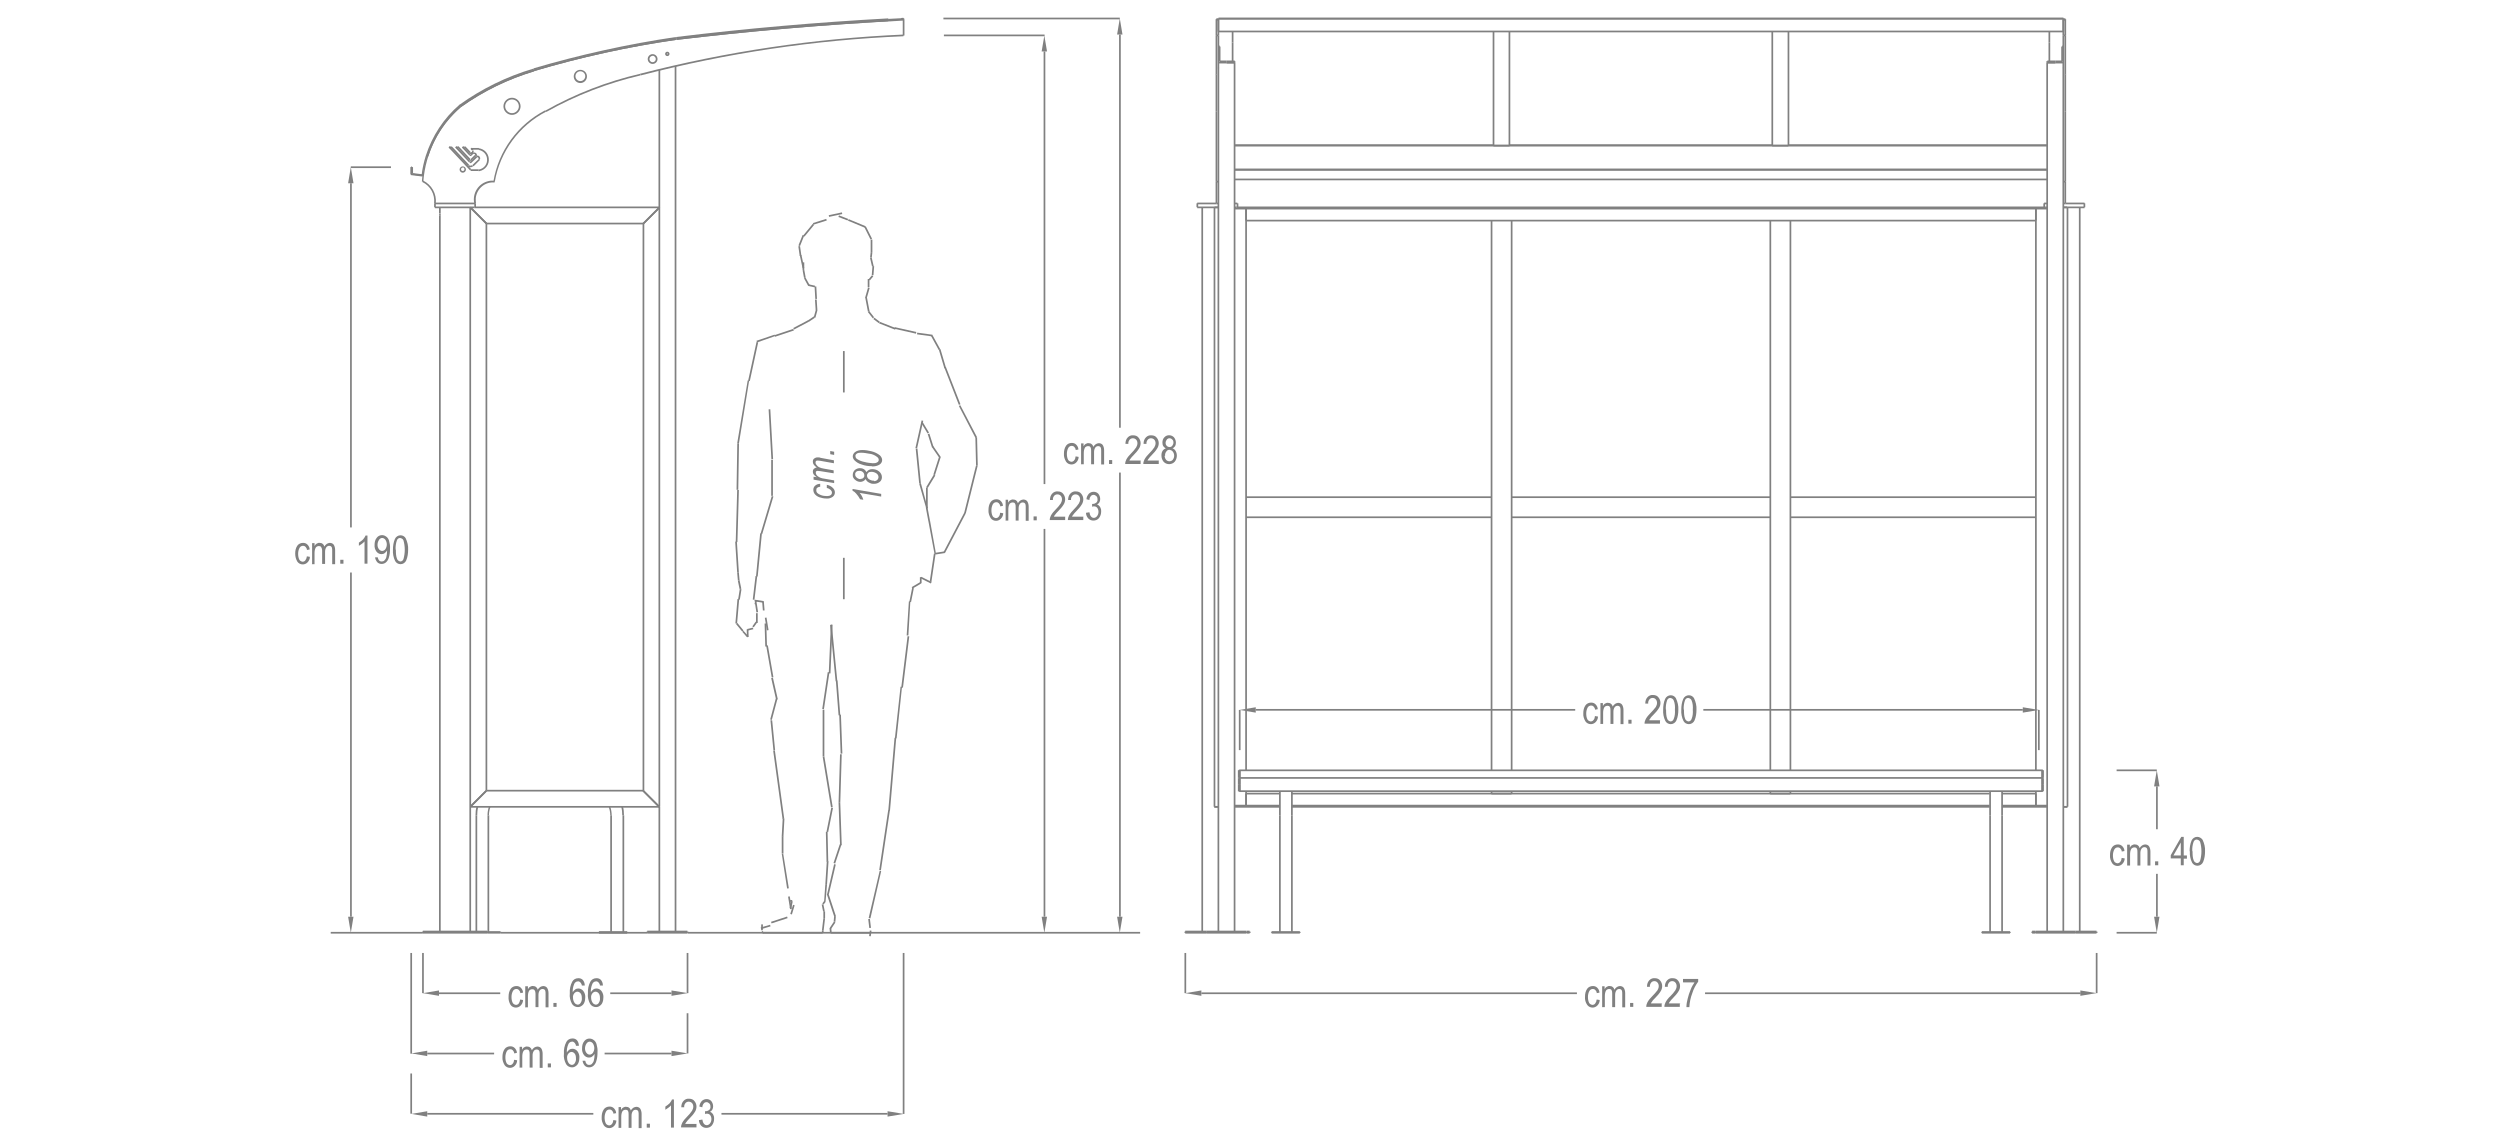 <?xml version="1.0" encoding="UTF-8"?>
<svg xmlns="http://www.w3.org/2000/svg" version="1.1" viewBox="0 0 1020.5 467.7">
  <defs>
    <style>
      .cls-1 {
        fill: gray;
      }
    </style>
  </defs>
  <!-- Generator: Adobe Illustrator 28.7.0, SVG Export Plug-In . SVG Version: 1.2.0 Build 136)  -->
  <g>
    <g id="Livello_1">
      <g id="FIGURE_persone_people">
        <g id="LINE">
          <rect class="cls-1" x="249.1" y="405.1" width="25" height=".7"/>
        </g>
        <g id="LINE-2">
          <rect class="cls-1" x="179.2" y="405.1" width="25" height=".7"/>
        </g>
        <g id="SOLID">
          <polygon class="cls-1" points="274.1 404.3 280.7 405.4 274.1 406.5 274.1 404.3"/>
        </g>
        <g id="SOLID-2">
          <polygon class="cls-1" points="179.2 404.3 172.6 405.4 179.2 406.5 179.2 404.3"/>
        </g>
        <g id="MTEXT">
          <path class="cls-1" d="M212.3,408l1.2.2c0,.9-.4,1.7-1,2.3-.5.5-1.2.8-1.9.8-.9,0-1.7-.4-2.2-1.1-.6-1-.9-2.2-.8-3.3,0-1.2.2-2.3.9-3.3.5-.7,1.4-1.1,2.3-1.1.7,0,1.3.2,1.8.7.5.5.9,1.2.9,2l-1.1.2c0-.5-.3-1-.6-1.3-.3-.3-.6-.4-1-.4-.6,0-1.1.3-1.4.8-.4.7-.6,1.6-.6,2.4,0,.9.1,1.7.5,2.5.3.5.8.7,1.3.8.4,0,.9-.2,1.1-.5.3-.4.5-.9.6-1.5Z"/>
          <path class="cls-1" d="M214.4,411v-8.4h1.1v1.2c.2-.4.5-.8.9-1,.4-.2.8-.4,1.2-.3.4,0,.9.1,1.2.4.4.3.6.7.7,1.1.2-.4.6-.8,1-1.1.4-.2.8-.4,1.2-.4.6,0,1.2.2,1.6.7.4.6.6,1.4.6,2.2v5.8h-1.2v-5.4c0-.5,0-.9-.1-1.3,0-.2-.2-.4-.4-.6-.2-.1-.4-.2-.7-.2-.5,0-.9.2-1.2.6-.4.6-.5,1.2-.5,1.9v4.9h-1.2v-5.5c0-.5-.1-1-.4-1.4-.2-.3-.5-.4-.9-.4-.5,0-1,.2-1.3.6-.4.7-.5,1.5-.5,2.4v4.4h-1.2Z"/>
          <path class="cls-1" d="M225.9,411v-1.6h1.3v1.6h-1.3Z"/>
          <path class="cls-1" d="M238.7,402.3h-1.2c0-.4-.2-.8-.5-1.2-.3-.3-.7-.6-1.1-.5-.8,0-1.4.6-1.6,1.3-.4,1-.6,2.1-.5,3.2.2-.5.6-.9,1-1.2.4-.3.9-.4,1.3-.4.8,0,1.5.4,2,1,.6.8.9,1.8.8,2.7,0,.7-.1,1.4-.4,2.1-.2.5-.6,1-1.1,1.3-.4.3-.9.5-1.5.5-1,0-1.9-.5-2.4-1.3-.7-1.3-1.1-2.8-.9-4.3-.1-1.7.2-3.3,1-4.8.5-.9,1.4-1.4,2.5-1.4.7,0,1.3.2,1.8.7.5.6.8,1.4.8,2.2ZM233.9,407.3c0,.7.2,1.4.6,2,.3.5.8.7,1.3.8.5,0,1-.3,1.2-.7.4-.6.6-1.3.5-2,0-.7-.1-1.4-.5-1.9-.3-.4-.8-.7-1.3-.7-.5,0-1,.3-1.3.7-.4.5-.6,1.2-.5,1.8Z"/>
          <path class="cls-1" d="M246.1,402.3h-1.2c0-.4-.2-.8-.5-1.2-.3-.3-.7-.6-1.1-.5-.8,0-1.4.6-1.6,1.3-.4,1-.6,2.1-.5,3.2.2-.5.6-.9,1-1.2.4-.3.9-.4,1.3-.4.8,0,1.5.4,2,1,.6.8.9,1.8.8,2.7,0,.7-.1,1.4-.4,2.1-.2.5-.6,1-1.1,1.3-.4.3-.9.5-1.5.5-1,0-1.9-.5-2.4-1.3-.7-1.3-1.1-2.8-.9-4.3-.1-1.7.2-3.3,1-4.8.5-.9,1.4-1.4,2.5-1.4.7,0,1.3.2,1.8.7.5.6.8,1.4.8,2.2ZM241.3,407.3c0,.7.2,1.4.6,2,.3.5.8.7,1.3.8.5,0,1-.3,1.2-.7.4-.6.6-1.3.5-2,0-.7-.1-1.4-.5-1.9-.3-.4-.8-.7-1.3-.7-.5,0-1,.3-1.3.7-.4.5-.6,1.2-.5,1.8h0Z"/>
        </g>
        <g id="LINE-3">
          <rect class="cls-1" x="172.3" y="389" width=".7" height="16.4"/>
        </g>
        <g id="LINE-4">
          <rect class="cls-1" x="385.3" y="14.1" width="41.1" height=".7"/>
        </g>
        <g id="LINE-5">
          <rect class="cls-1" x="696" y="405.1" width="153.3" height=".7"/>
        </g>
        <g id="LINE-6">
          <rect class="cls-1" x="490.4" y="405.1" width="153.3" height=".7"/>
        </g>
        <g id="SOLID-3">
          <polygon class="cls-1" points="849.2 404.3 855.8 405.4 849.2 406.5 849.2 404.3"/>
        </g>
        <g id="SOLID-4">
          <polygon class="cls-1" points="490.4 404.3 483.8 405.4 490.4 406.5 490.4 404.3"/>
        </g>
        <g id="MTEXT-2">
          <path class="cls-1" d="M651.8,408l1.2.2c0,.9-.4,1.7-1,2.3-.5.5-1.2.8-1.9.8-.9,0-1.7-.4-2.2-1.1-.7-1-1-2.2-.9-3.3,0-1.2.2-2.3.9-3.3.5-.7,1.4-1.1,2.3-1.1.7,0,1.3.2,1.8.7.5.5.9,1.2.9,2l-1.1.2c0-.5-.3-1-.6-1.3-.3-.3-.6-.4-1-.4-.6,0-1.1.3-1.4.8-.4.7-.6,1.6-.6,2.4,0,.9.1,1.7.5,2.5.3.5.8.7,1.3.8.4,0,.9-.2,1.1-.5.3-.4.6-.9.6-1.5Z"/>
          <path class="cls-1" d="M654,411v-8.4h1v1.2c.2-.4.5-.8.9-1,.4-.2.8-.4,1.2-.3.4,0,.9.1,1.2.4.4.3.6.7.7,1.1.2-.4.6-.8,1-1.1.4-.2.8-.4,1.2-.4.6,0,1.2.2,1.6.7.4.6.6,1.4.6,2.2v5.8h-1.2v-5.4c0-.5,0-.9-.1-1.3,0-.2-.2-.4-.4-.6-.2-.1-.4-.2-.7-.2-.5,0-.9.2-1.2.6-.4.6-.5,1.2-.5,1.9v4.9h-1.2v-5.5c0-.5,0-1-.3-1.5-.2-.3-.5-.4-.9-.4-.5,0-1,.2-1.3.6-.4.7-.5,1.5-.5,2.4v4.4h-1.2Z"/>
          <path class="cls-1" d="M665.4,411v-1.6h1.3v1.6h-1.3Z"/>
          <path class="cls-1" d="M678.3,409.7v1.3h-6.3c0-.7.2-1.3.5-1.9.5-.9,1.2-1.7,1.9-2.4.8-.8,1.5-1.6,2.2-2.5.3-.5.5-1.1.5-1.7,0-.5-.2-1.1-.5-1.4-.3-.4-.8-.6-1.3-.6-.5,0-1,.2-1.3.6-.4.5-.6,1.1-.5,1.7h-1.2c0-1.1.3-2,1-2.7.6-.6,1.4-.9,2.2-.8.9,0,1.7.3,2.2,1,.5.6.8,1.4.8,2.2,0,.7-.2,1.5-.6,2.1-.6,1-1.4,1.9-2.2,2.7-.7.7-1.2,1.2-1.3,1.5-.2.2-.4.5-.5.8h4.7Z"/>
          <path class="cls-1" d="M685.7,409.7v1.3h-6.3c0-.7.2-1.3.5-1.9.5-.9,1.1-1.7,1.9-2.4.8-.8,1.5-1.6,2.1-2.5.3-.5.5-1.1.5-1.7,0-.5-.2-1.1-.5-1.4-.3-.4-.8-.6-1.3-.6-.5,0-1,.2-1.3.6-.4.5-.6,1.1-.5,1.7h-1.2c0-1.1.3-2,1-2.7.6-.6,1.4-.9,2.2-.8.9,0,1.7.3,2.2,1,.5.6.8,1.4.8,2.2,0,.8-.2,1.5-.6,2.1-.6,1-1.4,1.9-2.2,2.7-.7.7-1.1,1.2-1.3,1.5-.2.2-.4.5-.5.8h4.8Z"/>
          <path class="cls-1" d="M687,400.9v-1.3h6.2v1.1c-1,1.4-1.9,3-2.4,4.7-.7,1.8-1.1,3.7-1.2,5.7h-1.2c0-1.1.2-2.3.5-3.4.3-1.3.7-2.5,1.2-3.7.4-1.1,1-2.1,1.6-3h-4.6Z"/>
        </g>
        <g id="LINE-7">
          <rect class="cls-1" x="483.5" y="389" width=".7" height="16.4"/>
        </g>
        <g id="LINE-8">
          <rect class="cls-1" x="855.5" y="389" width=".7" height="16.4"/>
        </g>
        <g id="LINE-9">
          <rect class="cls-1" x="246.8" y="429.7" width="27.3" height=".7"/>
        </g>
        <g id="LINE-10">
          <rect class="cls-1" x="174.4" y="429.7" width="27.3" height=".7"/>
        </g>
        <g id="SOLID-5">
          <polygon class="cls-1" points="274.1 428.9 280.7 430 274.1 431.1 274.1 428.9"/>
        </g>
        <g id="SOLID-6">
          <polygon class="cls-1" points="174.4 428.9 167.9 430 174.4 431.1 174.4 428.9"/>
        </g>
        <g id="MTEXT-3">
          <path class="cls-1" d="M209.9,432.6l1.2.2c0,.9-.4,1.7-1,2.3-.5.5-1.2.8-1.9.8-.9,0-1.7-.4-2.2-1.1-.6-1-1-2.1-.9-3.3,0-1.2.2-2.3.9-3.3.5-.7,1.4-1.1,2.3-1.1.7,0,1.3.2,1.8.7.5.5.9,1.2.9,2l-1.1.2c0-.5-.3-1-.6-1.3-.3-.3-.6-.4-1-.4-.6,0-1.1.3-1.4.8-.4.7-.6,1.6-.6,2.4,0,.9.1,1.7.5,2.5.3.5.8.7,1.3.8.4,0,.9-.2,1.1-.5.4-.4.6-1,.6-1.5Z"/>
          <path class="cls-1" d="M212.1,435.7v-8.4h1v1.2c.2-.4.5-.8.9-1,.4-.2.8-.4,1.2-.3.4,0,.9.1,1.2.4.4.3.6.7.7,1.1.2-.4.6-.8,1-1.1.4-.2.8-.4,1.2-.4.6,0,1.2.2,1.6.7.4.6.6,1.4.6,2.2v5.8h-1.2v-5.4c0-.5,0-.9-.1-1.3,0-.2-.2-.4-.4-.6-.2-.1-.4-.2-.7-.2-.5,0-.9.2-1.2.6-.4.6-.5,1.2-.5,1.9v4.9h-1.2v-5.5c0-.5,0-1-.3-1.5-.2-.3-.5-.4-.9-.4-.5,0-1,.2-1.3.6-.4.7-.5,1.5-.5,2.4v4.4h-1.2Z"/>
          <path class="cls-1" d="M223.6,435.7v-1.6h1.3v1.6h-1.3Z"/>
          <path class="cls-1" d="M236.3,426.9h-1.2c0-.4-.2-.8-.5-1.2-.3-.3-.7-.6-1.1-.5-.8,0-1.4.6-1.6,1.3-.4,1-.6,2.1-.5,3.2.2-.5.6-.9,1-1.2.4-.3.9-.4,1.3-.4.8,0,1.5.4,2,1,.6.8.9,1.8.8,2.7,0,.7-.1,1.4-.4,2.1-.2.5-.6,1-1.1,1.3-.4.3-.9.5-1.5.5-1,0-1.9-.5-2.4-1.3-.7-1.3-1.1-2.8-.9-4.3-.1-1.7.2-3.3,1-4.8.5-.9,1.4-1.4,2.5-1.4.7,0,1.3.2,1.8.7.5.6.8,1.4.8,2.2ZM231.5,431.9c0,.7.2,1.4.6,2,.3.5.8.7,1.3.8.5,0,1-.3,1.2-.7.4-.6.6-1.3.5-2,0-.7-.1-1.4-.5-1.9-.3-.4-.8-.7-1.3-.7-.5,0-1,.3-1.3.7-.4.5-.6,1.2-.5,1.8Z"/>
          <path class="cls-1" d="M237.8,433h1.1c.2,1.1.7,1.7,1.6,1.7.4,0,.8-.1,1.1-.4.4-.4.7-.9.8-1.4.2-.8.3-1.6.3-2.4v-.3c-.2.4-.6.8-1,1.1-.4.3-.8.4-1.3.4-.8,0-1.5-.4-2-1-.6-.8-.9-1.8-.8-2.8,0-1,.2-2.1.9-2.9.9-1.2,2.6-1.4,3.8-.5,0,0,0,0,0,0,.6.4,1,1,1.2,1.7.3,1.1.5,2.2.4,3.3,0,1.3-.1,2.5-.5,3.7-.2.7-.6,1.4-1.2,1.9-.5.4-1.1.6-1.7.6-.7,0-1.3-.2-1.8-.7-.5-.6-.9-1.4-.9-2.2ZM242.6,427.9c0-.7-.2-1.4-.6-2-.3-.4-.8-.7-1.3-.7-.5,0-1,.3-1.3.8-.4.6-.6,1.3-.6,2,0,.7.2,1.3.6,1.8.3.4.8.7,1.3.7.5,0,1-.3,1.3-.7.4-.6.6-1.3.6-2h0Z"/>
        </g>
        <g id="LINE-11">
          <rect class="cls-1" x="167.5" y="389" width=".7" height="41.1"/>
        </g>
        <g id="LINE-12">
          <rect class="cls-1" x="385.1" y="7.2" width="72" height=".7"/>
        </g>
        <g id="LINE-13">
          <rect class="cls-1" x="143.2" y="67.9" width="16.4" height=".7"/>
        </g>
        <g id="LINE-14">
          <rect class="cls-1" x="280.3" y="389" width=".7" height="16.4"/>
        </g>
        <g id="LINE-15">
          <rect class="cls-1" x="695.3" y="289.4" width="130.4" height=".7"/>
        </g>
        <g id="LINE-16">
          <rect class="cls-1" x="512.6" y="289.4" width="130.4" height=".7"/>
        </g>
        <g id="SOLID-7">
          <polygon class="cls-1" points="825.7 288.7 832.3 289.8 825.7 290.9 825.7 288.7"/>
        </g>
        <g id="SOLID-8">
          <polygon class="cls-1" points="512.6 288.7 506 289.8 512.6 290.9 512.6 288.7"/>
        </g>
        <g id="MTEXT-4">
          <path class="cls-1" d="M651.1,292.3l1.2.2c0,.9-.4,1.7-1,2.3-.5.5-1.2.8-1.9.8-.9,0-1.7-.4-2.2-1.1-.6-1-1-2.1-.9-3.3,0-1.2.2-2.3.9-3.3.5-.7,1.4-1.1,2.3-1.1.7,0,1.3.2,1.8.7.5.5.9,1.2.9,2l-1.1.2c0-.5-.3-1-.6-1.3-.3-.3-.6-.4-1-.4-.6,0-1.1.3-1.4.8-.4.7-.6,1.6-.6,2.4,0,.9.1,1.7.5,2.5.3.5.8.7,1.3.8.4,0,.9-.2,1.1-.5.4-.4.6-1,.6-1.5Z"/>
          <path class="cls-1" d="M653.3,295.4v-8.4h1v1.2c.2-.4.5-.8.9-1,.4-.2.8-.4,1.2-.3.4,0,.9.1,1.2.4.4.3.6.7.7,1.1.2-.4.6-.8,1-1.1.4-.2.8-.4,1.2-.4.6,0,1.2.2,1.6.7.4.6.6,1.4.6,2.2v5.8h-1.2v-5.4c0-.5,0-.9-.1-1.3,0-.2-.2-.4-.4-.6-.2-.1-.4-.2-.7-.2-.5,0-.9.2-1.2.6-.4.6-.5,1.2-.5,1.9v4.9h-1.2v-5.5c0-.5,0-1-.3-1.5-.2-.3-.5-.4-.9-.4-.5,0-1,.2-1.3.6-.4.7-.5,1.5-.5,2.4v4.4h-1.2Z"/>
          <path class="cls-1" d="M664.7,295.4v-1.6h1.3v1.6h-1.3Z"/>
          <path class="cls-1" d="M677.6,294.1v1.3h-6.3c0-.7.2-1.3.5-1.9.5-.9,1.2-1.7,1.9-2.4.8-.8,1.5-1.6,2.2-2.5.3-.5.5-1.1.5-1.7,0-.5-.2-1.1-.5-1.4-.3-.4-.8-.6-1.3-.6-.5,0-1,.2-1.3.6-.4.5-.6,1.1-.5,1.7h-1.2c0-1.1.3-2,1-2.7.6-.6,1.4-.9,2.2-.8.9,0,1.7.3,2.2,1,.5.6.8,1.4.8,2.2,0,.7-.2,1.5-.6,2.1-.6,1-1.4,1.9-2.2,2.7-.7.7-1.2,1.2-1.3,1.5-.2.2-.4.5-.5.8h4.7Z"/>
          <path class="cls-1" d="M678.9,289.7c0-1.5.2-3,.8-4.4.4-.9,1.3-1.5,2.3-1.5.9,0,1.7.5,2.1,1.2.7,1.5,1.1,3.1,1,4.7,0,1.5-.2,3-.8,4.4-.4.9-1.3,1.5-2.3,1.5-.9,0-1.8-.5-2.2-1.3-.7-1.4-1-3-.9-4.6ZM680.1,289.7c0,1.3,0,2.6.5,3.8.2.5.7.9,1.3,1,.6,0,1.1-.4,1.3-1,.5-1.2.6-2.5.5-3.8.1-1.3,0-2.6-.5-3.8-.2-.6-.8-.9-1.4-1-.6,0-1.1.4-1.3,1-.4,1.2-.6,2.5-.5,3.8Z"/>
          <path class="cls-1" d="M686.3,289.7c0-1.5.2-3,.8-4.4.4-.9,1.3-1.5,2.3-1.5.9,0,1.7.5,2.1,1.2.7,1.5,1.1,3.1,1,4.7,0,1.5-.2,3-.8,4.4-.4.9-1.3,1.5-2.3,1.5-.9,0-1.8-.5-2.2-1.3-.7-1.4-1-3-.9-4.6ZM687.4,289.7c0,1.3,0,2.6.5,3.8.2.5.7.9,1.3,1,.6,0,1.1-.4,1.3-1,.5-1.2.6-2.5.5-3.8.1-1.3,0-2.6-.5-3.8-.2-.6-.8-.9-1.4-1-.6,0-1.1.4-1.3,1-.4,1.2-.6,2.5-.5,3.8h0Z"/>
        </g>
        <g id="LINE-17">
          <rect class="cls-1" x="505.7" y="289.8" width=".7" height="16.4"/>
        </g>
        <g id="LINE-18">
          <rect class="cls-1" x="831.9" y="289.8" width=".7" height="16.4"/>
        </g>
        <g id="LINE-19">
          <rect class="cls-1" x="864" y="380.4" width="16.4" height=".7"/>
        </g>
        <g id="LINE-20">
          <rect class="cls-1" x="864" y="314.1" width="16.4" height=".7"/>
        </g>
        <g id="LINE-21">
          <rect class="cls-1" x="880.1" y="321" width=".7" height="17.5"/>
        </g>
        <g id="LINE-22">
          <rect class="cls-1" x="880.1" y="356.7" width=".7" height="17.5"/>
        </g>
        <g id="SOLID-9">
          <polygon class="cls-1" points="879.3 321 880.4 314.4 881.5 321 879.3 321"/>
        </g>
        <g id="SOLID-10">
          <polygon class="cls-1" points="879.3 374.2 880.4 380.8 881.5 374.2 879.3 374.2"/>
        </g>
        <g id="MTEXT-5">
          <path class="cls-1" d="M866.1,350.2l1.2.2c0,.9-.4,1.7-1,2.3-.5.5-1.2.8-1.9.8-.9,0-1.7-.4-2.2-1.1-.6-1-1-2.1-.9-3.3,0-1.2.2-2.3.9-3.3.5-.7,1.4-1.1,2.3-1.1.7,0,1.3.2,1.8.7.5.5.9,1.2.9,2l-1.1.2c0-.5-.3-1-.6-1.3-.3-.3-.6-.4-1-.4-.6,0-1.1.3-1.4.8-.4.7-.6,1.6-.6,2.4,0,.9.1,1.7.5,2.5.3.5.8.7,1.3.8.4,0,.9-.2,1.1-.5.4-.4.6-1,.6-1.5Z"/>
          <path class="cls-1" d="M868.3,353.2v-8.4h1.1v1.2c.2-.4.5-.8.9-1,.4-.2.8-.4,1.2-.3.4,0,.9.1,1.2.4.4.3.6.7.7,1.1.2-.4.6-.8,1-1.1.4-.2.8-.4,1.2-.4.6,0,1.2.2,1.6.7.4.6.6,1.4.6,2.2v5.7h-1.2v-5.4c0-.5,0-.9-.1-1.3,0-.2-.2-.4-.4-.6-.2-.1-.4-.2-.7-.2-.5,0-.9.2-1.2.6-.4.6-.5,1.2-.5,1.9v5h-1.2v-5.5c0-.5,0-1-.3-1.5-.2-.3-.5-.4-.9-.4-.5,0-1,.2-1.3.6-.4.7-.5,1.5-.5,2.4v4.4h-1.2Z"/>
          <path class="cls-1" d="M879.7,353.2v-1.6h1.3v1.6h-1.3Z"/>
          <path class="cls-1" d="M890.2,353.2v-2.8h-4.1v-1.3l4.3-7.5h1v7.6h1.3v1.3h-1.3v2.7h-1.2ZM890.2,349.1v-5.2l-3,5.3h3Z"/>
          <path class="cls-1" d="M893.8,347.5c0-1.5.2-3,.8-4.4.4-.9,1.3-1.5,2.3-1.5.9,0,1.7.5,2.2,1.2.7,1.5,1.1,3.1,1,4.7,0,1.5-.2,3-.8,4.4-.4.9-1.3,1.5-2.3,1.5-.9,0-1.8-.5-2.2-1.3-.7-1.4-1-3-.9-4.6ZM895,347.5c0,1.3,0,2.6.5,3.8.2.5.7.9,1.3,1,.6,0,1.1-.4,1.3-1,.7-2.5.7-5.1,0-7.6-.2-.6-.8-.9-1.4-1-.6,0-1.1.4-1.3,1-.4,1.2-.6,2.5-.5,3.8h0Z"/>
        </g>
        <g id="LINE-23">
          <rect class="cls-1" x="294.5" y="454.3" width="67.8" height=".7"/>
        </g>
        <g id="LINE-24">
          <rect class="cls-1" x="174.4" y="454.3" width="67.8" height=".7"/>
        </g>
        <g id="SOLID-11">
          <polygon class="cls-1" points="362.3 453.6 368.9 454.7 362.3 455.8 362.3 453.6"/>
        </g>
        <g id="SOLID-12">
          <polygon class="cls-1" points="174.4 453.6 167.9 454.7 174.4 455.8 174.4 453.6"/>
        </g>
        <g id="MTEXT-6">
          <path class="cls-1" d="M250.4,457.2l1.2.2c0,.9-.4,1.7-1,2.3-.5.5-1.2.8-1.9.8-.9,0-1.7-.4-2.2-1.1-.6-1-1-2.1-.9-3.3,0-1.2.2-2.3.9-3.3.5-.7,1.4-1.1,2.3-1.1.7,0,1.3.2,1.8.7.5.5.9,1.2.9,2l-1.1.2c0-.5-.3-1-.6-1.3-.3-.3-.6-.4-1-.4-.6,0-1.1.3-1.4.8-.4.7-.6,1.6-.6,2.4,0,.9.1,1.7.5,2.5.3.5.8.7,1.3.8.4,0,.9-.2,1.1-.5.4-.4.6-1,.6-1.5Z"/>
          <path class="cls-1" d="M252.5,460.3v-8.4h1v1.2c.2-.4.5-.8.9-1,.4-.2.8-.4,1.2-.3.4,0,.9.1,1.2.4.4.3.6.7.7,1.1.2-.4.6-.8,1-1.1.4-.2.8-.4,1.2-.4.6,0,1.2.2,1.6.7.4.6.6,1.4.6,2.2v5.8h-1.2v-5.4c0-.5,0-.9-.1-1.3,0-.2-.2-.4-.4-.6-.2-.1-.4-.2-.7-.2-.5,0-.9.2-1.2.6-.4.6-.5,1.2-.5,1.9v4.9h-1.2v-5.5c0-.5,0-1-.3-1.5-.2-.3-.5-.4-.9-.4-.5,0-1,.2-1.3.6-.4.7-.5,1.5-.5,2.4v4.4h-1.2Z"/>
          <path class="cls-1" d="M264,460.3v-1.6h1.3v1.6h-1.3Z"/>
          <path class="cls-1" d="M275.1,460.3h-1.2v-9.1c-.3.4-.7.7-1.1,1-.4.3-.8.5-1.2.8v-1.3c.6-.4,1.2-.8,1.7-1.3.4-.5.8-1,1-1.6h.8v11.6Z"/>
          <path class="cls-1" d="M284.3,458.9v1.3h-6.3c0-.7.2-1.3.5-1.9.5-.9,1.2-1.7,1.9-2.4.8-.8,1.5-1.6,2.1-2.5.3-.5.5-1.1.5-1.7,0-.5-.2-1.1-.5-1.4-.6-.7-1.8-.8-2.5-.2,0,0-.1.1-.2.2-.4.5-.6,1.1-.5,1.7h-1.2c0-1.1.3-2,1-2.7.6-.6,1.4-.9,2.2-.8.9,0,1.7.3,2.2,1,.5.6.8,1.4.8,2.2,0,.7-.2,1.5-.6,2.1-.6,1-1.4,1.9-2.2,2.7-.7.7-1.1,1.2-1.3,1.5-.2.2-.4.5-.5.8h4.7Z"/>
          <path class="cls-1" d="M285.5,457.2l1.2-.2c.2,1.5.9,2.3,1.8,2.3.5,0,1-.3,1.3-.7.4-.5.6-1.1.6-1.8,0-.6-.2-1.2-.5-1.6-.3-.4-.8-.6-1.3-.6-.3,0-.6,0-.8.2v-1.2h.3c.5,0,1-.2,1.4-.5.4-.4.6-.9.5-1.4,0-.5-.1-1-.5-1.3-.3-.3-.7-.5-1.1-.5-.4,0-.9.2-1.1.5-.4.5-.6,1-.6,1.6l-1.2-.3c0-.8.4-1.6,1-2.3,1.1-1,2.8-1,3.8,0,0,0,0,0,0,0,.5.6.8,1.4.8,2.2,0,.5-.1.9-.3,1.3-.2.4-.6.7-1,1,.4,0,.7.3.9.5.3.3.5.6.6,1,.2.4.2.9.2,1.3,0,1-.3,1.9-.9,2.7-.6.7-1.4,1-2.3,1-.8,0-1.5-.3-2.1-.9-.6-.7-.9-1.5-.9-2.3Z"/>
        </g>
        <g id="LINE-25">
          <rect class="cls-1" x="368.5" y="389" width=".7" height="65.7"/>
        </g>
        <g id="LINE-26">
          <rect class="cls-1" x="280.3" y="413.6" width=".7" height="16.4"/>
        </g>
        <g id="LINE-27">
          <rect class="cls-1" x="167.5" y="438.2" width=".7" height="16.4"/>
        </g>
        <g id="LINE-28">
          <rect class="cls-1" x="426" y="21" width=".7" height="176.6"/>
        </g>
        <g id="LINE-29">
          <rect class="cls-1" x="426" y="215.9" width=".7" height="158.3"/>
        </g>
        <g id="SOLID-13">
          <polygon class="cls-1" points="425.2 21 426.3 14.5 427.4 21 425.2 21"/>
        </g>
        <g id="SOLID-14">
          <polygon class="cls-1" points="425.2 374.2 426.3 380.8 427.4 374.2 425.2 374.2"/>
        </g>
        <g id="MTEXT-7">
          <path class="cls-1" d="M408.3,209.3l1.2.2c0,.9-.4,1.7-1,2.3-.5.5-1.2.8-1.9.8-.9,0-1.7-.4-2.2-1.1-.6-1-1-2.1-.9-3.3,0-1.2.2-2.3.9-3.3.5-.7,1.4-1.1,2.3-1.1.7,0,1.3.2,1.8.7.5.5.9,1.2.9,2l-1.1.2c0-.5-.3-1-.6-1.3-.3-.3-.6-.4-1-.4-.6,0-1.1.3-1.4.8-.4.7-.6,1.6-.6,2.4,0,.9.1,1.7.5,2.5.3.5.8.7,1.3.8.4,0,.9-.2,1.1-.5.4-.4.6-1,.6-1.5Z"/>
          <path class="cls-1" d="M410.5,212.4v-8.4h1v1.2c.2-.4.5-.8.9-1,.4-.2.8-.4,1.2-.3.4,0,.9.1,1.2.4.4.3.6.7.7,1.1.2-.4.6-.8,1-1.1.4-.2.8-.4,1.2-.4.6,0,1.2.2,1.6.7.4.6.6,1.4.6,2.2v5.8h-1.2v-5.4c0-.5,0-.9-.1-1.3,0-.2-.2-.4-.4-.6-.2-.1-.4-.2-.7-.2-.5,0-.9.2-1.2.6-.4.6-.5,1.2-.5,1.9v4.9h-1.2v-5.5c0-.5,0-1-.3-1.5-.2-.3-.5-.4-.9-.4-.5,0-1,.2-1.3.6-.4.7-.5,1.5-.5,2.4v4.4h-1.2Z"/>
          <path class="cls-1" d="M421.9,212.4v-1.6h1.3v1.6h-1.3Z"/>
          <path class="cls-1" d="M434.8,211v1.3h-6.3c0-.7.2-1.3.5-1.9.5-.9,1.2-1.7,1.9-2.4.8-.8,1.5-1.6,2.1-2.5.3-.5.5-1.1.5-1.7,0-.5-.2-1.1-.5-1.4-.6-.7-1.8-.8-2.5-.2,0,0-.1.1-.2.2-.4.5-.6,1.1-.5,1.7h-1.2c0-1.1.3-2,1-2.7.6-.6,1.4-.9,2.2-.8.9,0,1.7.3,2.2,1,.5.6.8,1.4.8,2.2,0,.7-.2,1.5-.6,2.1-.6,1-1.4,1.9-2.2,2.7-.7.7-1.1,1.2-1.3,1.5-.2.2-.4.5-.5.8h4.7Z"/>
          <path class="cls-1" d="M442.2,211v1.3h-6.3c0-.7.2-1.3.5-1.9.5-.9,1.2-1.7,1.9-2.4.8-.8,1.5-1.6,2.1-2.5.3-.5.5-1.1.5-1.7,0-.5-.2-1.1-.5-1.4-.6-.7-1.8-.8-2.5-.2,0,0-.1.1-.2.2-.4.5-.6,1.1-.5,1.7h-1.2c0-1.1.3-2,1-2.7.6-.6,1.4-.9,2.2-.8.9,0,1.7.3,2.2,1,.5.6.8,1.4.8,2.2,0,.7-.2,1.5-.6,2.1-.6,1-1.4,1.9-2.2,2.7-.7.7-1.1,1.2-1.3,1.5-.2.2-.4.5-.5.8h4.7Z"/>
          <path class="cls-1" d="M443.5,209.3l1.2-.2c.2,1.5.9,2.3,1.8,2.3.5,0,1-.3,1.3-.7.4-.5.6-1.1.6-1.8,0-.6-.2-1.2-.5-1.6-.3-.4-.8-.6-1.3-.6-.3,0-.6,0-.8.2v-1.2h.3c.5,0,1-.2,1.4-.5.4-.4.6-.9.5-1.4,0-.5-.1-1-.5-1.3-.3-.3-.7-.5-1.1-.5-.4,0-.9.2-1.1.5-.4.5-.6,1-.6,1.6l-1.2-.3c0-.8.4-1.6,1-2.3,1.1-1,2.8-1,3.8,0,0,0,0,0,0,0,.5.6.8,1.4.8,2.2,0,.5-.1.9-.3,1.3-.2.4-.6.7-1,1,.4,0,.7.3.9.5.3.3.5.6.6,1,.2.4.2.9.2,1.3,0,1-.3,1.9-.9,2.7-.6.7-1.4,1-2.3,1-.8,0-1.5-.3-2.1-.9-.6-.7-.9-1.5-.9-2.3Z"/>
        </g>
        <g id="LINE-30">
          <rect class="cls-1" x="456.8" y="192.9" width=".7" height="181.3"/>
        </g>
        <g id="LINE-31">
          <rect class="cls-1" x="456.8" y="14.1" width=".7" height="160.5"/>
        </g>
        <g id="SOLID-15">
          <polygon class="cls-1" points="456 374.2 457.1 380.8 458.2 374.2 456 374.2"/>
        </g>
        <g id="SOLID-16">
          <polygon class="cls-1" points="456 14.1 457.1 7.5 458.2 14.1 456 14.1"/>
        </g>
        <g id="MTEXT-8">
          <path class="cls-1" d="M439.1,186.3l1.2.2c0,.9-.4,1.7-1,2.3-.5.5-1.2.8-1.9.8-.9,0-1.7-.4-2.2-1.1-.6-1-1-2.1-.9-3.3,0-1.2.2-2.3.9-3.3.5-.7,1.4-1.1,2.3-1.1.7,0,1.3.2,1.8.7.5.5.9,1.2.9,2l-1.1.2c0-.5-.3-1-.6-1.3-.3-.3-.6-.4-1-.4-.6,0-1.1.3-1.4.8-.4.7-.6,1.6-.6,2.4,0,.9.1,1.7.5,2.5.3.5.8.7,1.3.8.4,0,.9-.2,1.1-.5.4-.4.6-1,.6-1.5Z"/>
          <path class="cls-1" d="M441.3,189.4v-8.4h1v1.2c.2-.4.5-.8.9-1,.4-.2.8-.4,1.2-.3.4,0,.9.1,1.2.4.4.3.6.7.7,1.1.2-.4.6-.8,1-1.1.4-.2.8-.4,1.2-.4.6,0,1.2.2,1.6.7.4.6.6,1.4.6,2.2v5.8h-1.2v-5.4c0-.5,0-.9-.1-1.3,0-.2-.2-.4-.4-.6-.2-.1-.4-.2-.7-.2-.5,0-.9.2-1.2.6-.4.6-.5,1.2-.5,1.9v4.9h-1.2v-5.5c0-.5,0-1-.3-1.5-.2-.3-.5-.4-.9-.4-.5,0-1,.2-1.3.6-.4.7-.5,1.5-.5,2.4v4.4h-1.2Z"/>
          <path class="cls-1" d="M452.7,189.4v-1.6h1.3v1.6h-1.3Z"/>
          <path class="cls-1" d="M465.6,188.1v1.3h-6.3c0-.7.2-1.3.5-1.9.5-.9,1.2-1.7,1.9-2.4.8-.8,1.5-1.6,2.1-2.5.3-.5.5-1.1.5-1.7,0-.5-.2-1.1-.5-1.4-.6-.7-1.8-.8-2.5-.2,0,0-.1.1-.2.2-.4.5-.6,1.1-.5,1.7h-1.2c0-1.1.3-2,1-2.7.6-.6,1.4-.9,2.2-.8.9,0,1.7.3,2.2,1,.5.6.8,1.4.8,2.2,0,.7-.2,1.5-.6,2.1-.6,1-1.4,1.9-2.2,2.7-.7.7-1.1,1.2-1.3,1.5-.2.2-.4.5-.5.8h4.7Z"/>
          <path class="cls-1" d="M473,188.1v1.3h-6.3c0-.7.2-1.3.5-1.9.5-.9,1.2-1.7,1.9-2.4.8-.8,1.5-1.6,2.1-2.5.3-.5.5-1.1.5-1.7,0-.5-.2-1.1-.5-1.4-.6-.7-1.8-.8-2.5-.2,0,0-.1.1-.2.2-.4.5-.6,1.1-.5,1.7h-1.2c0-1.1.3-2,1-2.7.6-.6,1.4-.9,2.2-.8.9,0,1.7.3,2.2,1,.5.6.8,1.4.8,2.2,0,.7-.2,1.5-.6,2.1-.6,1-1.4,1.9-2.2,2.7-.7.7-1.1,1.2-1.3,1.5-.2.2-.4.5-.5.8h4.7Z"/>
          <path class="cls-1" d="M476,183.1c-.4-.2-.8-.5-1.1-.9-.3-.4-.4-1-.4-1.5,0-.8.2-1.6.8-2.2,1-1.1,2.7-1.1,3.8-.1,0,0,0,0,.1.1.5.6.8,1.4.8,2.2,0,.5-.1,1-.3,1.4-.3.4-.6.7-1.1.9.6.2,1,.6,1.3,1.1.8,1.4.6,3.2-.4,4.4-1.1,1.2-3.1,1.3-4.3.2,0,0-.1-.1-.2-.2-.6-.7-.9-1.6-.9-2.6,0-.7.1-1.3.5-1.9.3-.5.8-.8,1.3-1ZM475.4,186c0,.6.2,1.2.6,1.7.6.7,1.8.8,2.5.2,0,0,.1-.1.2-.2.4-.5.6-1.1.6-1.7,0-.6-.2-1.2-.6-1.7-.3-.4-.8-.6-1.3-.7-.5,0-1,.2-1.3.7-.4.5-.6,1.1-.5,1.8h0ZM475.8,180.7c0,.5.1,1,.5,1.3.5.6,1.5.7,2.1.1,0,0,0,0,.1-.1.3-.4.5-.9.5-1.3,0-.5-.1-1-.5-1.3-.5-.6-1.4-.7-2-.2,0,0-.1.1-.2.2-.3.4-.5.9-.5,1.4h0Z"/>
        </g>
        <g id="MTEXT-9">
          <path class="cls-1" d="M337.5,199.1v-1.2c1,.2,1.8.6,2.5,1.3.5.5.8,1.1.8,1.8,0,.7-.3,1.4-.9,1.8-.7.5-1.6.8-2.5.7-1,0-2-.2-2.9-.5-.8-.3-1.4-.7-1.9-1.3-.4-.5-.6-1.1-.6-1.8,0-.7.3-1.3.8-1.7.6-.5,1.3-.7,2-.7v1.2c-.4,0-.8.1-1.2.4-.3.2-.4.6-.4,1,0,.4.1.8.4,1.1.4.4,1,.7,1.5.9.8.3,1.6.4,2.5.4.5,0,1.1-.1,1.5-.4.3-.2.5-.6.5-1,0-.4-.2-.8-.5-1.1-.5-.4-1-.7-1.6-.8Z"/>
          <path class="cls-1" d="M340.5,197.2l-8.4-1.4v-1.2l1.3.2c-.5-.3-.9-.7-1.3-1.2-.2-.3-.3-.7-.3-1.1,0-.4.1-.8.4-1.1.3-.3.7-.5,1.2-.6-.5-.3-.9-.7-1.2-1.1-.3-.4-.4-.8-.4-1.2,0-.5.1-1,.5-1.3.4-.3.9-.5,1.4-.5.5,0,.9,0,1.3.2l5.4,1v1.2l-5.6-1c-.3,0-.6-.1-1-.1-.2,0-.5,0-.7.2-.2.2-.2.4-.2.6,0,.4.1.7.4,1,.3.4.6.7,1,.9.6.3,1.3.5,2,.6l4,.7v1.2l-5.6-.9c-.3,0-.6,0-.8-.1-.2,0-.5,0-.7.2-.2.1-.2.3-.2.5,0,.6.3,1.1.8,1.5.8.6,1.7.9,2.7,1l4,.7v1.2Z"/>
          <path class="cls-1" d="M340.5,185.7l-1.6-.3v-1.3l1.6.3v1.3Z"/>
          <path class="cls-1" d="M359.7,202.7l-8.8-1.5c.7.8,1.2,1.7,1.5,2.8l-1.3-.2c-.4-.8-1-1.6-1.6-2.3-.4-.5-.9-.9-1.5-1.2v-.7l11.7,2v1.2Z"/>
          <path class="cls-1" d="M353.3,195.6c-.2.3-.5.6-.9.8-.4.2-.8.3-1.2.3-.8,0-1.5-.3-2.1-.8-.7-.5-1.1-1.3-1-2.1,0-.7.3-1.4.8-1.9.6-.5,1.3-.8,2.1-.8.5,0,1.1.1,1.6.4.5.3.8.7,1.1,1.2.3-.4.6-.7,1-.9.4-.2.9-.3,1.3-.3,1.1,0,2.1.3,2.9,1,.7.6,1.1,1.4,1.1,2.3,0,.7-.3,1.5-.9,1.9-.6.5-1.4.8-2.3.8-.5,0-1.1,0-1.6-.3-.4-.1-.8-.4-1.2-.7-.3-.3-.5-.6-.7-1ZM351.2,195.5c.4,0,.9-.1,1.2-.4.3-.3.5-.7.4-1.1,0-.5-.2-1-.6-1.3-.4-.4-.9-.5-1.5-.5-.4,0-.9.1-1.2.4-.3.3-.5.7-.4,1.1,0,.3,0,.6.3.9.2.3.4.5.8.7.3.2.7.3,1.1.3ZM356.8,196.4c.5,0,1-.2,1.3-.5.3-.3.5-.7.5-1.2,0-.6-.4-1.2-.9-1.5-.6-.4-1.3-.6-2-.6-.5,0-1,.1-1.3.4-.3.3-.5.7-.5,1.1,0,.6.3,1.2.8,1.5.6.4,1.4.7,2.1.6h0Z"/>
          <path class="cls-1" d="M355.9,190.3c-1.4,0-2.9-.2-4.2-.7-1.1-.3-2.1-.9-2.9-1.7-.4-.4-.7-1-.7-1.6,0-.7.4-1.4,1-1.8.8-.6,1.9-.8,2.9-.8,1.2,0,2.5.2,3.7.5,1.3.3,2.5.9,3.5,1.7.5.5.9,1.2.9,1.9,0,.7-.4,1.4-1,1.8-.9.6-2,.8-3,.8ZM356.2,189.1c.7,0,1.3,0,1.9-.4.4-.2.6-.6.6-1,0-.5-.3-.9-.7-1.2-.9-.7-2-1.2-3.2-1.3-1.1-.2-2.2-.4-3.3-.4-.6,0-1.3,0-1.8.4-.3.2-.6.6-.5,1,0,.5.3,1,.7,1.2.9.6,2,1,3.1,1.2,1.1.3,2.2.4,3.3.5h0Z"/>
        </g>
        <g id="LINE-32">
          <rect class="cls-1" x="142.9" y="74.8" width=".7" height="140.5"/>
        </g>
        <g id="LINE-33">
          <rect class="cls-1" x="142.9" y="233.7" width=".7" height="140.5"/>
        </g>
        <g id="SOLID-17">
          <polygon class="cls-1" points="142.1 74.8 143.2 68.2 144.3 74.8 142.1 74.8"/>
        </g>
        <g id="SOLID-18">
          <polygon class="cls-1" points="142.1 374.2 143.2 380.8 144.3 374.2 142.1 374.2"/>
        </g>
        <g id="MTEXT-10">
          <path class="cls-1" d="M125.3,227.1l1.2.2c0,.9-.4,1.7-1,2.3-.5.5-1.2.8-1.9.8-.9,0-1.7-.4-2.2-1.1-.6-1-.9-2.1-.9-3.3,0-1.2.2-2.3.9-3.3.5-.7,1.4-1.1,2.3-1.1.7,0,1.3.2,1.8.7.5.5.9,1.2.9,2l-1.1.2c0-.5-.3-1-.6-1.3-.3-.3-.6-.4-1-.4-.6,0-1.1.3-1.4.8-.4.7-.6,1.6-.6,2.4,0,.9.1,1.7.5,2.5.3.5.8.7,1.3.8.4,0,.9-.2,1.1-.5.3-.4.6-1,.6-1.5Z"/>
          <path class="cls-1" d="M127.4,230.1v-8.4h1v1.2c.2-.4.5-.8.9-1,.4-.2.8-.4,1.2-.3.4,0,.9.1,1.2.4.4.3.6.7.7,1.1.2-.4.6-.8,1-1.1.4-.2.8-.4,1.2-.4.6,0,1.2.2,1.6.7.4.6.6,1.4.6,2.2v5.8h-1.2v-5.4c0-.5,0-.9-.1-1.3,0-.2-.2-.4-.4-.6-.2-.1-.4-.2-.7-.2-.5,0-.9.2-1.2.6-.4.6-.5,1.2-.5,1.9v4.9h-1.2v-5.5c0-.5-.1-.9-.4-1.4-.2-.3-.5-.4-.9-.4-.5,0-1,.2-1.3.6-.4.7-.5,1.5-.5,2.4v4.4h-1.1Z"/>
          <path class="cls-1" d="M138.9,230.1v-1.6h1.3v1.6h-1.3Z"/>
          <path class="cls-1" d="M150,230.1h-1.2v-9.1c-.3.4-.7.7-1.1,1-.4.3-.8.5-1.2.8v-1.3c.6-.4,1.2-.8,1.7-1.3.4-.5.8-1,1-1.6h.8v11.6Z"/>
          <path class="cls-1" d="M153.1,227.5h1.1c.2,1.1.7,1.7,1.6,1.7.4,0,.8-.1,1.1-.4.4-.4.7-.9.8-1.4.2-.8.3-1.6.3-2.4v-.3c-.2.4-.6.8-1,1.1-.4.3-.8.4-1.3.4-.8,0-1.5-.4-2-1-.6-.8-.9-1.8-.8-2.8,0-1,.2-2.1.9-2.9.9-1.2,2.6-1.4,3.8-.5,0,0,0,0,0,0,.6.4,1,1,1.2,1.7.3,1.1.5,2.2.4,3.3,0,1.3-.1,2.5-.5,3.7-.2.7-.6,1.4-1.2,1.9-.5.4-1.1.6-1.7.6-.7,0-1.3-.2-1.8-.7-.5-.6-.9-1.4-.9-2.2ZM157.9,222.3c0-.7-.2-1.4-.6-2-.3-.4-.8-.7-1.3-.7-.5,0-1,.3-1.3.8-.4.6-.6,1.3-.6,2,0,.7.2,1.3.6,1.8.3.4.8.7,1.3.7.5,0,1-.3,1.3-.7.4-.6.6-1.3.6-2h0Z"/>
          <path class="cls-1" d="M160.4,224.4c0-1.5.2-3,.8-4.4.4-.9,1.3-1.5,2.3-1.5.9,0,1.7.5,2.1,1.2.7,1.5,1.1,3.1,1,4.7,0,1.5-.2,3-.8,4.4-.4.9-1.3,1.5-2.3,1.5-.9,0-1.8-.5-2.2-1.3-.7-1.4-1-3-.9-4.6ZM161.6,224.4c0,1.3,0,2.6.5,3.8.2.5.7.9,1.3,1,.6,0,1.1-.4,1.3-1,.7-2.5.7-5.1,0-7.6-.2-.6-.8-.9-1.4-1-.6,0-1.1.4-1.3,1-.4,1.2-.6,2.5-.5,3.8Z"/>
        </g>
        <g id="LINE-34">
          <rect class="cls-1" x="368.5" y="8" width=".7" height="6.5"/>
        </g>
        <g id="ARC">
          <path class="cls-1" d="M261.5,30.7l-.2-.6c35.2-9.1,71.2-14.4,107.5-16v.7c-36.2,1.5-72.2,6.9-107.3,16Z"/>
        </g>
        <g id="ARC-2">
          <path class="cls-1" d="M223,45.7l-.3-.6c12.1-6.8,25.2-11.9,38.7-15v.7c-13.3,3.1-26.3,8.1-38.4,14.9Z"/>
        </g>
        <g id="ARC-3">
          <path class="cls-1" d="M202.1,74.1h-.7c2.1-12.6,10-23.3,21.2-29.1l.3.6c-11,5.7-18.8,16.3-20.9,28.5Z"/>
        </g>
        <g id="ARC-4">
          <path class="cls-1" d="M193.6,83.1c-.9-4.2,1.7-8.3,5.9-9.2.8-.2,1.6-.2,2.4-.1v.7c-3.9-.4-7.3,2.5-7.7,6.4,0,.7,0,1.4.1,2.1l-.7.2Z"/>
        </g>
        <g id="LINE-35">
          <polygon class="cls-1" points="177.5 83.3 177.5 82.7 177.5 82.7 177.5 83.3"/>
        </g>
        <g id="LINE-36">
          <polygon class="cls-1" points="193.9 83.3 193.9 82.7 193.9 82.7 193.9 83.3"/>
        </g>
        <g id="ARC-5">
          <path class="cls-1" d="M177.9,83h-.7c.4-3.7-1.5-7.1-4.8-8.7l.3-.6c3.5,1.7,5.6,5.4,5.2,9.3Z"/>
        </g>
        <g id="ARC-6">
          <path class="cls-1" d="M172.9,74.1h-.7c.9-12,6.5-23.1,15.6-30.9l.4.5c-9,7.7-14.5,18.6-15.4,30.4Z"/>
        </g>
        <g id="ARC-7">
          <path class="cls-1" d="M188.2,43.7l-.4-.5c9.1-6.5,19.3-11.5,30.1-14.7l.2.6c-10.7,3.2-20.8,8.1-29.9,14.6Z"/>
        </g>
        <g id="ARC-8">
          <path class="cls-1" d="M218.1,29l-.2-.6c19-5.6,38.4-9.9,58-12.8v.7c-19.5,2.8-38.9,7.1-57.8,12.7Z"/>
        </g>
        <g id="ARC-9">
          <path class="cls-1" d="M276.1,16.3v-.7c30.6-3.7,61.9-6.4,92.8-7.9v.7c-30.8,1.6-62.1,4.2-92.8,7.9Z"/>
        </g>
        <g id="ARC-10">
          <path class="cls-1" d="M192.3,62.9c-.2,0-.4,0-.6-.2l.4-.6c.2.1.5,0,.6-.1,0-.1,0-.3,0-.4l.6-.2c.2.6-.1,1.2-.7,1.4-.1,0-.2,0-.4,0h0Z"/>
        </g>
        <g id="LINE-37">
          <rect class="cls-1" x="190.5" y="59.7" width=".7" height="3.2" transform="translate(9.7 147.1) rotate(-43.2)"/>
        </g>
        <g id="LINE-38">
          <rect class="cls-1" x="188.9" y="59.8" width=".8" height=".7"/>
        </g>
        <g id="LINE-39">
          <rect class="cls-1" x="190" y="59.5" width=".7" height="4.4" transform="translate(9.3 146.9) rotate(-43.2)"/>
        </g>
        <g id="ARC-11">
          <path class="cls-1" d="M192.1,63.7h0c-.2,0-.3,0-.5-.2l.5-.5.5.5c-.1.1-.3.2-.5.2Z"/>
        </g>
        <g id="LINE-40">
          <rect class="cls-1" x="192.2" y="62.6" width="1" height=".7" transform="translate(11.1 153) rotate(-44.5)"/>
        </g>
        <g id="ARC-12">
          <path class="cls-1" d="M194.4,63.9l-.5-.4c.1-.2,0-.5-.1-.6-.1-.1-.3-.1-.5,0l-.4-.5c.5-.3,1.2-.2,1.6.3.3.4.2.9,0,1.3h0Z"/>
        </g>
        <g id="LINE-41">
          <rect class="cls-1" x="192" y="64.2" width="2.5" height=".7" transform="translate(10.1 153.8) rotate(-44.5)"/>
        </g>
        <g id="ARC-13">
          <path class="cls-1" d="M192.2,65.9c-.2,0-.4,0-.5-.2l.5-.5.5.5c-.1.1-.3.2-.5.2Z"/>
        </g>
        <g id="LINE-42">
          <rect class="cls-1" x="189.1" y="59.1" width=".7" height="7.3" transform="translate(8.3 146.5) rotate(-43.2)"/>
        </g>
        <g id="LINE-43">
          <rect class="cls-1" x="186.1" y="59.8" width=".8" height=".7"/>
        </g>
        <g id="LINE-44">
          <rect class="cls-1" x="188.6" y="59" width=".7" height="8.3" transform="translate(7.9 146.3) rotate(-43.2)"/>
        </g>
        <g id="ARC-14">
          <path class="cls-1" d="M192.1,66.6h0c-.2,0-.3,0-.5-.2l.5-.5.5.5c-.1.1-.3.2-.5.2Z"/>
        </g>
        <g id="LINE-45">
          <polygon class="cls-1" points="192.5 66.4 192.1 65.9 194.3 63.7 194.8 64.2 192.5 66.4"/>
        </g>
        <g id="ARC-15">
          <path class="cls-1" d="M195.9,65.2l-.6-.3c.1-.2,0-.5-.2-.7-.1,0-.3,0-.4,0l-.3-.6c.6-.3,1.3,0,1.5.6.2.3.1.7,0,1h0Z"/>
        </g>
        <g id="LINE-46">
          <polygon class="cls-1" points="193.3 67.9 192.8 67.4 195.4 64.9 195.9 65.3 193.3 67.9"/>
        </g>
        <g id="ARC-16">
          <path class="cls-1" d="M192.1,68.3c-.4,0-.8-.1-1.1-.4l.4-.5c.4.3.9.3,1.3,0l.4.5c-.3.2-.7.4-1.1.4Z"/>
        </g>
        <g id="LINE-47">
          <rect class="cls-1" x="187.4" y="58.7" width=".7" height="10.4" transform="translate(7.1 145.7) rotate(-43.2)"/>
        </g>
        <g id="LINE-48">
          <rect class="cls-1" x="183.4" y="59.8" width=".8" height=".7"/>
        </g>
        <g id="LINE-49">
          <rect class="cls-1" x="187.4" y="58.4" width=".7" height="12.8" transform="translate(6.5 145.9) rotate(-43.2)"/>
        </g>
        <g id="LINE-50">
          <rect class="cls-1" x="192.1" y="69.1" width="3.3" height=".7"/>
        </g>
        <g id="ARC-17">
          <path class="cls-1" d="M195.4,69.8v-.6c2.2-.3,3.7-2.3,3.4-4.5,0,0,0,0,0,0-.2-1.8-1.6-3.2-3.4-3.5v-.7c2.2.3,3.8,1.9,4.1,4,.4,2.6-1.4,5-4,5.4,0,0,0,0,0,0h-.1Z"/>
        </g>
        <g id="LINE-51">
          <rect class="cls-1" x="192.4" y="60.4" width="3.1" height=".7"/>
        </g>
        <g id="LINE-52">
          <rect class="cls-1" x="192.4" y="60.6" width=".7" height="1" transform="translate(10.3 148.3) rotate(-43.2)"/>
        </g>
        <g id="CIRCLE">
          <path class="cls-1" d="M209,46.9c-1.9,0-3.5-1.6-3.5-3.5s1.6-3.5,3.5-3.5,3.5,1.6,3.5,3.5h0c0,1.9-1.6,3.5-3.5,3.5ZM209,40.6c-1.6,0-2.8,1.3-2.8,2.8s1.3,2.8,2.8,2.8,2.8-1.3,2.8-2.8h0c0-1.6-1.3-2.8-2.8-2.8,0,0,0,0,0,0h0Z"/>
        </g>
        <g id="CIRCLE-2">
          <path class="cls-1" d="M188.9,70.5c-.7,0-1.3-.6-1.3-1.3s.6-1.3,1.3-1.3,1.3.6,1.3,1.3-.6,1.3-1.3,1.3ZM188.9,68.4c-.4,0-.7.3-.7.7s.3.7.7.7c.4,0,.7-.3.7-.7h0c0-.4-.3-.8-.7-.8,0,0,0,0,0,0h0Z"/>
        </g>
        <g id="CIRCLE-3">
          <path class="cls-1" d="M266.4,26.1c-1.1,0-2-.9-2-2s.9-2,2-2c1.1,0,2,.9,2,2s-.9,2-2,2h0ZM266.4,22.8c-.7,0-1.3.6-1.3,1.3s.6,1.3,1.3,1.3,1.3-.6,1.3-1.3c0-.7-.6-1.3-1.3-1.4,0,0,0,0,0,0h0Z"/>
        </g>
        <g id="CIRCLE-4">
          <path class="cls-1" d="M236.9,33.9c-1.5,0-2.7-1.2-2.7-2.7s1.2-2.7,2.7-2.7,2.7,1.2,2.7,2.7-1.2,2.7-2.7,2.7ZM236.9,29.1c-1.1,0-2,.9-2,2s.9,2,2,2c1.1,0,2-.9,2-2h0c0-1.1-.9-2-2-2Z"/>
        </g>
        <g id="CIRCLE-5">
          <path class="cls-1" d="M272.4,22.9c-.5,0-.9-.4-.9-.9,0-.5.4-.9.9-.9.5,0,.9.4.9.9h0c0,.5-.4.9-.9.9ZM272.4,21.8c-.1,0-.2.1-.2.2,0,.1.1.2.2.2.1,0,.2-.1.2-.2h0c0-.1-.1-.2-.2-.2Z"/>
        </g>
        <g id="LINE-53">
          <rect class="cls-1" x="368.5" y="7.6" width=".7" height=".4"/>
        </g>
        <g id="LINE-54">
          <rect class="cls-1" x="368.4" y="7.3" width=".5" height=".7"/>
        </g>
        <g id="LINE-55">
          <rect class="cls-1" x="368" y="7.6" width=".7" height=".4"/>
        </g>
        <g id="LINE-56">
          <rect class="cls-1" x="368.3" y="7.8" width=".7" height=".2"/>
        </g>
        <g id="LINE-57">
          <polygon class="cls-1" points="368.6 8.2 368.6 7.5 368.6 7.5 368.6 8.2"/>
        </g>
        <g id="LINE-58">
          <rect class="cls-1" x="368.3" y="7.8" width=".7" height=".2"/>
        </g>
        <g id="LINE-59">
          <rect class="cls-1" x="177.5" y="82.7" width="16.4" height=".7"/>
        </g>
        <g id="LINE-60">
          <rect class="cls-1" x="177.5" y="84.3" width="16.3" height=".7"/>
        </g>
        <g id="LINE-61">
          <rect class="cls-1" x="192" y="329" width="77.2" height=".7"/>
        </g>
        <g id="LINE-62">
          <rect class="cls-1" x="190.6" y="325.7" width="9.3" height=".7" transform="translate(-173.4 233.6) rotate(-45)"/>
        </g>
        <g id="LINE-63">
          <rect class="cls-1" x="198.5" y="322.4" width="64.1" height=".7"/>
        </g>
        <g id="LINE-64">
          <rect class="cls-1" x="265.5" y="321.4" width=".7" height="9.3" transform="translate(-152.7 283.5) rotate(-45)"/>
        </g>
        <g id="LINE-65">
          <rect class="cls-1" x="191.6" y="84.6" width=".7" height="244.7"/>
        </g>
        <g id="LINE-66">
          <rect class="cls-1" x="194.9" y="83.3" width=".7" height="9.3" transform="translate(-5 163.8) rotate(-45)"/>
        </g>
        <g id="LINE-67">
          <rect class="cls-1" x="198.2" y="91.2" width=".7" height="231.6"/>
        </g>
        <g id="LINE-68">
          <rect class="cls-1" x="190.6" y="325.7" width="9.3" height=".7" transform="translate(-173.4 233.6) rotate(-45)"/>
        </g>
        <g id="LINE-69">
          <rect class="cls-1" x="261.2" y="87.6" width="9.3" height=".7" transform="translate(15.7 213.8) rotate(-45)"/>
        </g>
        <g id="LINE-70">
          <rect class="cls-1" x="268.8" y="84.6" width=".7" height="244.7"/>
        </g>
        <g id="LINE-71">
          <rect class="cls-1" x="262.3" y="91.2" width=".7" height="231.6"/>
        </g>
        <g id="LINE-72">
          <rect class="cls-1" x="265.5" y="321.4" width=".7" height="9.3" transform="translate(-152.7 283.5) rotate(-45)"/>
        </g>
        <g id="LINE-73">
          <rect class="cls-1" x="198.5" y="90.9" width="64.1" height=".7"/>
        </g>
        <g id="LINE-74">
          <rect class="cls-1" x="193.9" y="84.3" width="75.3" height=".7"/>
        </g>
        <g id="LINE-75">
          <rect class="cls-1" x="261.2" y="87.6" width="9.3" height=".7" transform="translate(15.7 213.8) rotate(-45)"/>
        </g>
        <g id="LINE-76">
          <rect class="cls-1" x="194.9" y="83.3" width=".7" height="9.3" transform="translate(-5 163.8) rotate(-45)"/>
        </g>
        <g id="LINE-77">
          <rect class="cls-1" x="264.2" y="379.9" width="16.4" height=".7"/>
        </g>
        <g id="LINE-78">
          <rect class="cls-1" x="264.2" y="380.4" width="16.4" height=".7"/>
        </g>
        <g id="LINE-79">
          <rect class="cls-1" x="362.6" y="7.4" width="5.8" height=".7" transform="translate(.1 19.3) rotate(-3)"/>
        </g>
        <g id="LINE-80">
          <rect class="cls-1" x="368" y="7.5" width=".7" height=".5" transform="translate(0 19.1) rotate(-3)"/>
        </g>
        <g id="LINE-81">
          <rect class="cls-1" x="362.3" y="7.8" width=".7" height=".5" transform="translate(.1 20.3) rotate(-3.2)"/>
        </g>
        <g id="ARC-18">
          <path class="cls-1" d="M276.1,16.3v-.7c28.6-3.5,57.7-6,86.5-7.6v.7c-28.8,1.6-57.9,4.2-86.5,7.6Z"/>
        </g>
        <g id="ARC-19">
          <path class="cls-1" d="M218.1,29l-.2-.6c19-5.6,38.4-9.9,58-12.8v.7c-19.5,2.8-38.9,7.1-57.8,12.7Z"/>
        </g>
        <g id="ARC-20">
          <path class="cls-1" d="M188.2,43.7l-.4-.5c9.1-6.5,19.3-11.5,30.1-14.7l.2.6c-10.7,3.2-20.8,8.1-29.9,14.6Z"/>
        </g>
        <g id="ARC-21">
          <path class="cls-1" d="M174.8,63.9l-.6-.2c2.5-8,7.3-15.1,13.6-20.6l.4.5c-6.3,5.4-10.9,12.4-13.4,20.3Z"/>
        </g>
        <g id="LINE-82">
          <rect class="cls-1" x="173.9" y="63.5" width=".7" height=".5" transform="translate(60.8 210.5) rotate(-72.4)"/>
        </g>
        <g id="ARC-22">
          <path class="cls-1" d="M174.4,63.8l-.6-.2c2.6-8.1,7.3-15.3,13.8-20.9l.4.5c-6.4,5.4-11.1,12.6-13.6,20.6Z"/>
        </g>
        <g id="ARC-23">
          <path class="cls-1" d="M187.9,43.3l-.4-.5c9.2-6.6,19.4-11.6,30.3-14.8l.2.6c-10.8,3.2-20.9,8.2-30.1,14.8Z"/>
        </g>
        <g id="ARC-24">
          <path class="cls-1" d="M218,28.5l-.2-.6c19-5.6,38.5-9.9,58.1-12.8v.7c-19.5,2.8-38.9,7.1-57.9,12.7Z"/>
        </g>
        <g id="ARC-25">
          <path class="cls-1" d="M276,15.8v-.7c28.6-3.5,57.7-6,86.6-7.6v.7c-28.8,1.6-57.9,4.2-86.6,7.6Z"/>
        </g>
        <g id="LINE-83">
          <rect class="cls-1" x="167.9" y="67.9" width=".3" height=".7"/>
        </g>
        <g id="LINE-84">
          <rect class="cls-1" x="167.9" y="68.2" width=".7" height="2.7"/>
        </g>
        <g id="LINE-85">
          <rect class="cls-1" x="170" y="69" width=".7" height="4.3" transform="translate(78.8 231.5) rotate(-82.9)"/>
        </g>
        <g id="ARC-26">
          <path class="cls-1" d="M172.8,71.5h-.7c.3-2.7.9-5.3,1.7-7.9l.6.2c-.8,2.5-1.4,5.1-1.7,7.7Z"/>
        </g>
        <g id="LINE-86">
          <rect class="cls-1" x="170" y="69" width=".7" height="4.9" transform="translate(78.5 231.8) rotate(-83)"/>
        </g>
        <g id="LINE-87">
          <rect class="cls-1" x="167.5" y="68.2" width=".7" height="3"/>
        </g>
        <g id="LINE-88">
          <rect class="cls-1" x="198.9" y="380.1" width="5.4" height=".7"/>
        </g>
        <g id="LINE-89">
          <rect class="cls-1" x="198.9" y="380.4" width="5.4" height=".7"/>
        </g>
        <g id="LINE-90">
          <rect class="cls-1" x="244.5" y="380.1" width="11.5" height=".7"/>
        </g>
        <g id="LINE-91">
          <rect class="cls-1" x="244.5" y="380.4" width="11.5" height=".7"/>
        </g>
        <g id="SPLINE">
          <polygon class="cls-1" points="179.8 88 179.2 88 179.5 88 179.2 87.9 179.5 87.9 179.2 87.8 179.5 87.8 179.2 87.7 179.5 87.7 179.2 87.6 179.5 87.5 179.2 87.5 179.5 87.4 179.2 87.4 179.5 87.3 179.2 87.2 179.5 87.2 179.8 87.2 179.5 87.2 179.8 87.2 179.8 87.7 179.8 88"/>
        </g>
        <g id="SPLINE-2">
          <polygon class="cls-1" points="179.8 88 179.2 88 179.5 88 179.2 87.9 179.5 87.9 179.2 87.8 179.5 87.8 179.2 87.7 179.5 87.7 179.2 87.6 179.5 87.5 179.2 87.5 179.5 87.4 179.2 87.4 179.5 87.3 179.2 87.2 179.5 87.2 179.8 87.2 179.5 87.2 179.8 87.2 179.8 87.7 179.8 88"/>
        </g>
        <g id="LINE-92">
          <rect class="cls-1" x="172.6" y="380.4" width="26.3" height=".7"/>
        </g>
        <g id="LINE-93">
          <rect class="cls-1" x="172.6" y="379.9" width="26.3" height=".7"/>
        </g>
        <g id="LINE-94">
          <rect class="cls-1" x="177.2" y="83" width=".7" height="1.6"/>
        </g>
        <g id="LINE-95">
          <rect class="cls-1" x="193.6" y="83" width=".7" height="1.6"/>
        </g>
        <g id="LINE-96">
          <rect class="cls-1" x="275.4" y="27" width=".7" height="353.3"/>
        </g>
        <g id="LINE-97">
          <rect class="cls-1" x="268.8" y="329.4" width=".7" height="50.9"/>
        </g>
        <g id="LINE-98">
          <rect class="cls-1" x="268.8" y="28.5" width=".7" height="56.2"/>
        </g>
        <g id="LINE-99">
          <rect class="cls-1" x="263.9" y="380.3" width=".7" height=".5"/>
        </g>
        <g id="LINE-100">
          <rect class="cls-1" x="280.3" y="380.3" width=".7" height=".5"/>
        </g>
        <g id="LINE-101">
          <rect class="cls-1" x="254.1" y="332.8" width=".7" height="47.6"/>
        </g>
        <g id="LINE-102">
          <rect class="cls-1" x="249.1" y="332.8" width=".7" height="47.6"/>
        </g>
        <g id="LINE-103">
          <rect class="cls-1" x="194.1" y="332.8" width=".7" height="47.5"/>
        </g>
        <g id="LINE-104">
          <rect class="cls-1" x="199" y="332.8" width=".7" height="47.6"/>
        </g>
        <g id="ARC-27">
          <path class="cls-1" d="M199.7,332.8h-.7c0-1.2.2-2.4.6-3.6l.6.2c-.4,1.1-.6,2.2-.6,3.3Z"/>
        </g>
        <g id="ARC-28">
          <path class="cls-1" d="M194.8,332.8h-.7c0-1.2.1-2.4.4-3.5l.7.2c-.3,1.1-.4,2.2-.4,3.4Z"/>
        </g>
        <g id="ARC-29">
          <path class="cls-1" d="M249.8,332.8h-.7c0-1.1-.2-2.3-.6-3.3l.6-.2c.4,1.1.6,2.4.6,3.6Z"/>
        </g>
        <g id="ARC-30">
          <path class="cls-1" d="M254.7,332.8h-.7c0-1.1-.1-2.3-.4-3.4l.7-.2c.3,1.2.4,2.3.4,3.5Z"/>
        </g>
        <g id="LINE-105">
          <rect class="cls-1" x="204" y="380.4" width=".7" height=".3"/>
        </g>
        <g id="LINE-106">
          <rect class="cls-1" x="255.7" y="380.4" width=".7" height=".3"/>
        </g>
        <g id="LINE-107">
          <rect class="cls-1" x="244.2" y="380.4" width=".7" height=".3"/>
        </g>
        <g id="LINE-108">
          <rect class="cls-1" x="179.2" y="88" width=".7" height="292.2"/>
        </g>
        <g id="LINE-109">
          <rect class="cls-1" x="179.2" y="84.6" width=".7" height="2.5"/>
        </g>
        <g id="LINE-110">
          <rect class="cls-1" x="191.6" y="329.4" width=".7" height="50.9"/>
        </g>
        <g id="LINE-111">
          <rect class="cls-1" x="198.5" y="380.3" width=".7" height=".5"/>
        </g>
        <g id="LINE-112">
          <rect class="cls-1" x="172.3" y="380.3" width=".7" height=".5"/>
        </g>
        <g id="LINE-113">
          <rect class="cls-1" x="496.2" y="8" width=".7" height="6.5"/>
        </g>
        <g id="LINE-114">
          <rect class="cls-1" x="497" y="8" width=".7" height="6.5"/>
        </g>
        <g id="LINE-115">
          <rect class="cls-1" x="496.2" y="14.5" width=".7" height="16"/>
        </g>
        <g id="LINE-116">
          <rect class="cls-1" x="496.5" y="14.1" width=".8" height=".7"/>
        </g>
        <g id="LINE-117">
          <rect class="cls-1" x="497" y="14.5" width=".7" height="13.3"/>
        </g>
        <g id="LINE-118">
          <rect class="cls-1" x="496.2" y="30.4" width=".7" height="15"/>
        </g>
        <g id="LINE-119">
          <rect class="cls-1" x="496.2" y="45.4" width=".7" height="28.7"/>
        </g>
        <g id="LINE-120">
          <rect class="cls-1" x="496.2" y="74.1" width=".7" height="8.9"/>
        </g>
        <g id="LINE-121">
          <rect class="cls-1" x="496.5" y="73.8" width=".8" height=".7"/>
        </g>
        <g id="LINE-122">
          <rect class="cls-1" x="496.5" y="82.7" width=".8" height=".7"/>
        </g>
        <g id="LINE-123">
          <rect class="cls-1" x="496.5" y="7.7" width=".8" height=".7"/>
        </g>
        <g id="LINE-124">
          <rect class="cls-1" x="841.9" y="8" width=".7" height="6.5"/>
        </g>
        <g id="LINE-125">
          <rect class="cls-1" x="842.7" y="8" width=".7" height="6.5"/>
        </g>
        <g id="LINE-126">
          <rect class="cls-1" x="841.9" y="14.5" width=".7" height="13.3"/>
        </g>
        <g id="LINE-127">
          <rect class="cls-1" x="842.3" y="14.1" width=".8" height=".7"/>
        </g>
        <g id="LINE-128">
          <rect class="cls-1" x="842.7" y="14.5" width=".7" height="16"/>
        </g>
        <g id="LINE-129">
          <rect class="cls-1" x="842.7" y="30.4" width=".7" height="15"/>
        </g>
        <g id="LINE-130">
          <rect class="cls-1" x="842.7" y="45.4" width=".7" height="28.7"/>
        </g>
        <g id="LINE-131">
          <rect class="cls-1" x="842.3" y="73.8" width=".8" height=".7"/>
        </g>
        <g id="LINE-132">
          <rect class="cls-1" x="842.7" y="74.1" width=".7" height="8.9"/>
        </g>
        <g id="LINE-133">
          <rect class="cls-1" x="842.3" y="82.7" width=".8" height=".7"/>
        </g>
        <g id="LINE-134">
          <rect class="cls-1" x="842.3" y="7.7" width=".8" height=".7"/>
        </g>
        <g id="LINE-135">
          <rect class="cls-1" x="841.9" y="7.6" width=".7" height="5.3"/>
        </g>
        <g id="LINE-136">
          <rect class="cls-1" x="497.4" y="12.5" width="344.9" height=".7"/>
        </g>
        <g id="LINE-137">
          <rect class="cls-1" x="497" y="7.6" width=".7" height="5.3"/>
        </g>
        <g id="LINE-138">
          <rect class="cls-1" x="497.4" y="7.3" width="344.9" height=".7"/>
        </g>
        <g id="LINE-139">
          <rect class="cls-1" x="502.8" y="12.8" width=".7" height="4.6"/>
        </g>
        <g id="LINE-140">
          <rect class="cls-1" x="502.8" y="17.4" width=".7" height="7.6"/>
        </g>
        <g id="LINE-141">
          <rect class="cls-1" x="503.9" y="59.1" width="331.7" height=".7"/>
        </g>
        <g id="LINE-142">
          <rect class="cls-1" x="503.9" y="68.8" width="331.7" height=".7"/>
        </g>
        <g id="LINE-143">
          <rect class="cls-1" x="503.9" y="69" width="331.7" height=".7"/>
        </g>
        <g id="LINE-144">
          <rect class="cls-1" x="503.9" y="72.9" width="331.7" height=".7"/>
        </g>
        <g id="LINE-145">
          <rect class="cls-1" x="503.9" y="58.9" width="105.7" height=".7"/>
        </g>
        <g id="LINE-146">
          <rect class="cls-1" x="616.2" y="58.9" width="107.2" height=".7"/>
        </g>
        <g id="LINE-147">
          <rect class="cls-1" x="730" y="58.9" width="105.7" height=".7"/>
        </g>
        <g id="LINE-148">
          <rect class="cls-1" x="836.2" y="12.8" width=".7" height="4.6"/>
        </g>
        <g id="LINE-149">
          <rect class="cls-1" x="836.2" y="17.4" width=".7" height="7.6"/>
        </g>
        <g id="LINE-150">
          <rect class="cls-1" x="488.7" y="82.7" width="7.8" height=".7"/>
        </g>
        <g id="LINE-151">
          <rect class="cls-1" x="503.9" y="82.7" width="1.2" height=".7"/>
        </g>
        <g id="LINE-152">
          <rect class="cls-1" x="488.7" y="84.3" width="7" height=".7"/>
        </g>
        <g id="LINE-153">
          <rect class="cls-1" x="503.9" y="84.3" width=".9" height=".7"/>
        </g>
        <g id="LINE-154">
          <rect class="cls-1" x="843.1" y="82.7" width="7.8" height=".7"/>
        </g>
        <g id="LINE-155">
          <rect class="cls-1" x="834.4" y="82.7" width="1.2" height=".7"/>
        </g>
        <g id="LINE-156">
          <rect class="cls-1" x="843.9" y="84.3" width="7" height=".7"/>
        </g>
        <g id="LINE-157">
          <rect class="cls-1" x="834.8" y="84.3" width=".9" height=".7"/>
        </g>
        <g id="LINE-158">
          <rect class="cls-1" x="503.9" y="329" width="18.5" height=".7"/>
        </g>
        <g id="LINE-159">
          <rect class="cls-1" x="527.3" y="329" width="284.9" height=".7"/>
        </g>
        <g id="LINE-160">
          <rect class="cls-1" x="817.2" y="329" width="18.5" height=".7"/>
        </g>
        <g id="LINE-161">
          <rect class="cls-1" x="503.9" y="328.5" width="18.5" height=".7"/>
        </g>
        <g id="LINE-162">
          <rect class="cls-1" x="527.3" y="328.5" width="284.9" height=".7"/>
        </g>
        <g id="LINE-163">
          <rect class="cls-1" x="817.2" y="328.5" width="18.5" height=".7"/>
        </g>
        <g id="LINE-164">
          <rect class="cls-1" x="504.8" y="84.3" width="330" height=".7"/>
        </g>
        <g id="LINE-165">
          <rect class="cls-1" x="503.9" y="84.8" width="331.7" height=".7"/>
        </g>
        <g id="LINE-166">
          <rect class="cls-1" x="508.3" y="323" width=".7" height="5.9"/>
        </g>
        <g id="LINE-167">
          <rect class="cls-1" x="508.3" y="85.1" width=".7" height="229.3"/>
        </g>
        <g id="LINE-168">
          <rect class="cls-1" x="830.7" y="323" width=".7" height="5.9"/>
        </g>
        <g id="LINE-169">
          <rect class="cls-1" x="830.7" y="85.1" width=".7" height="229.3"/>
        </g>
        <g id="LINE-170">
          <rect class="cls-1" x="508.3" y="323.9" width=".7" height="4.9"/>
        </g>
        <g id="LINE-171">
          <rect class="cls-1" x="508.6" y="323.6" width="13.8" height=".7"/>
        </g>
        <g id="LINE-172">
          <rect class="cls-1" x="527.3" y="323.6" width="284.9" height=".7"/>
        </g>
        <g id="LINE-173">
          <rect class="cls-1" x="817.2" y="323.6" width="13.8" height=".7"/>
        </g>
        <g id="LINE-174">
          <rect class="cls-1" x="830.7" y="323.9" width=".7" height="4.9"/>
        </g>
        <g id="LINE-175">
          <rect class="cls-1" x="508.6" y="89.7" width="322.4" height=".7"/>
        </g>
        <g id="LINE-176">
          <rect class="cls-1" x="508.3" y="85.1" width=".7" height="4.9"/>
        </g>
        <g id="LINE-177">
          <rect class="cls-1" x="830.7" y="85.1" width=".7" height="4.9"/>
        </g>
        <g id="LINE-178">
          <rect class="cls-1" x="722.6" y="323.6" width="8.2" height=".7"/>
        </g>
        <g id="LINE-179">
          <rect class="cls-1" x="730.5" y="323" width=".7" height="1"/>
        </g>
        <g id="LINE-180">
          <rect class="cls-1" x="730.5" y="90.1" width=".7" height="224.3"/>
        </g>
        <g id="LINE-181">
          <rect class="cls-1" x="722.3" y="323" width=".7" height="1"/>
        </g>
        <g id="LINE-182">
          <rect class="cls-1" x="722.3" y="90.1" width=".7" height="224.3"/>
        </g>
        <g id="LINE-183">
          <rect class="cls-1" x="608.8" y="323.6" width="8.2" height=".7"/>
        </g>
        <g id="LINE-184">
          <rect class="cls-1" x="608.5" y="323" width=".7" height="1"/>
        </g>
        <g id="LINE-185">
          <rect class="cls-1" x="608.5" y="90.1" width=".7" height="224.3"/>
        </g>
        <g id="LINE-186">
          <rect class="cls-1" x="616.7" y="323" width=".7" height="1"/>
        </g>
        <g id="LINE-187">
          <rect class="cls-1" x="616.7" y="90.1" width=".7" height="224.3"/>
        </g>
        <g id="LINE-188">
          <rect class="cls-1" x="495.7" y="329" width="1.6" height=".7"/>
        </g>
        <g id="LINE-189">
          <rect class="cls-1" x="495.7" y="84.3" width="1.6" height=".7"/>
        </g>
        <g id="LINE-190">
          <rect class="cls-1" x="495.4" y="84.6" width=".7" height="244.7"/>
        </g>
        <g id="LINE-191">
          <rect class="cls-1" x="495.7" y="329" width="1.6" height=".7"/>
        </g>
        <g id="LINE-192">
          <rect class="cls-1" x="495.7" y="84.3" width="1.6" height=".7"/>
        </g>
        <g id="LINE-193">
          <rect class="cls-1" x="500.7" y="25.2" width="3.3" height=".7"/>
        </g>
        <g id="LINE-194">
          <rect class="cls-1" x="492.4" y="379.9" width="16.4" height=".7"/>
        </g>
        <g id="LINE-195">
          <rect class="cls-1" x="492.4" y="380.4" width="16.4" height=".7"/>
        </g>
        <g id="LINE-196">
          <rect class="cls-1" x="842.3" y="329" width="1.6" height=".7"/>
        </g>
        <g id="LINE-197">
          <rect class="cls-1" x="842.3" y="84.3" width="1.6" height=".7"/>
        </g>
        <g id="LINE-198">
          <rect class="cls-1" x="843.6" y="84.6" width=".7" height="244.7"/>
        </g>
        <g id="LINE-199">
          <rect class="cls-1" x="842.3" y="329" width="1.6" height=".7"/>
        </g>
        <g id="LINE-200">
          <rect class="cls-1" x="842.3" y="84.3" width="1.6" height=".7"/>
        </g>
        <g id="LINE-201">
          <rect class="cls-1" x="835.7" y="25.2" width="3.3" height=".7"/>
        </g>
        <g id="LINE-202">
          <rect class="cls-1" x="830.8" y="379.9" width="16.4" height=".7"/>
        </g>
        <g id="LINE-203">
          <rect class="cls-1" x="830.8" y="380.4" width="16.4" height=".7"/>
        </g>
        <g id="LINE-204">
          <rect class="cls-1" x="500.7" y="25.2" width="3.3" height=".7"/>
        </g>
        <g id="LINE-205">
          <rect class="cls-1" x="497.4" y="25.2" width="3.3" height=".7"/>
        </g>
        <g id="LINE-206">
          <rect class="cls-1" x="500.7" y="24.7" width="3.3" height=".7"/>
        </g>
        <g id="LINE-207">
          <rect class="cls-1" x="497.9" y="24.7" width="2.8" height=".7"/>
        </g>
        <g id="LINE-208">
          <rect class="cls-1" x="497.5" y="19" width=".7" height="6.1"/>
        </g>
        <g id="LINE-209">
          <rect class="cls-1" x="497.4" y="18.6" width=".5" height=".7"/>
        </g>
        <g id="LINE-210">
          <rect class="cls-1" x="835.7" y="24.7" width="3.3" height=".7"/>
        </g>
        <g id="LINE-211">
          <rect class="cls-1" x="839" y="24.7" width="2.8" height=".7"/>
        </g>
        <g id="LINE-212">
          <rect class="cls-1" x="835.7" y="25.2" width="3.3" height=".7"/>
        </g>
        <g id="LINE-213">
          <rect class="cls-1" x="839" y="25.2" width="3.3" height=".7"/>
        </g>
        <g id="LINE-214">
          <rect class="cls-1" x="841.8" y="18.6" width=".5" height=".7"/>
        </g>
        <g id="LINE-215">
          <rect class="cls-1" x="841.4" y="19" width=".7" height="6.1"/>
        </g>
        <g id="LINE-216">
          <polygon class="cls-1" points="497 7.6 497 7.5 497.7 7.5 497 7.6"/>
        </g>
        <g id="LINE-217">
          <rect class="cls-1" x="497.4" y="7.2" width="344.9" height=".7"/>
        </g>
        <g id="LINE-218">
          <polygon class="cls-1" points="841.9 7.6 841.9 7.5 842.6 7.5 841.9 7.6"/>
        </g>
        <g id="LINE-219">
          <rect class="cls-1" x="496.2" y="7.8" width=".7" height=".2"/>
        </g>
        <g id="LINE-220">
          <rect class="cls-1" x="496.5" y="7.5" width=".8" height=".7"/>
        </g>
        <g id="LINE-221">
          <rect class="cls-1" x="842.7" y="7.8" width=".7" height=".2"/>
        </g>
        <g id="LINE-222">
          <rect class="cls-1" x="842.3" y="7.5" width=".8" height=".7"/>
        </g>
        <g id="LINE-223">
          <rect class="cls-1" x="519.1" y="380.1" width="11.5" height=".7"/>
        </g>
        <g id="LINE-224">
          <rect class="cls-1" x="519.1" y="380.4" width="11.5" height=".7"/>
        </g>
        <g id="LINE-225">
          <rect class="cls-1" x="809" y="380.1" width="11.5" height=".7"/>
        </g>
        <g id="LINE-226">
          <rect class="cls-1" x="809" y="380.4" width="11.5" height=".7"/>
        </g>
        <g id="LINE-227">
          <rect class="cls-1" x="617" y="210.8" width="105.6" height=".7"/>
        </g>
        <g id="LINE-228">
          <rect class="cls-1" x="617" y="202.6" width="105.6" height=".7"/>
        </g>
        <g id="LINE-229">
          <rect class="cls-1" x="730.8" y="202.6" width="100.2" height=".7"/>
        </g>
        <g id="LINE-230">
          <rect class="cls-1" x="730.8" y="210.8" width="100.2" height=".7"/>
        </g>
        <g id="LINE-231">
          <rect class="cls-1" x="508.6" y="202.6" width="100.2" height=".7"/>
        </g>
        <g id="LINE-232">
          <rect class="cls-1" x="508.6" y="210.8" width="100.2" height=".7"/>
        </g>
        <g id="LINE-233">
          <rect class="cls-1" x="609.6" y="59.1" width="6.6" height=".7"/>
        </g>
        <g id="LINE-234">
          <rect class="cls-1" x="609.3" y="12.8" width=".7" height="46.6"/>
        </g>
        <g id="LINE-235">
          <rect class="cls-1" x="615.8" y="12.8" width=".7" height="46.6"/>
        </g>
        <g id="LINE-236">
          <rect class="cls-1" x="729.7" y="12.8" width=".7" height="46.6"/>
        </g>
        <g id="LINE-237">
          <rect class="cls-1" x="723.4" y="59.1" width="6.6" height=".7"/>
        </g>
        <g id="LINE-238">
          <rect class="cls-1" x="723.1" y="12.8" width=".7" height="46.6"/>
        </g>
        <g id="LINE-239">
          <rect class="cls-1" x="483.8" y="380.4" width="8.6" height=".7"/>
        </g>
        <g id="LINE-240">
          <rect class="cls-1" x="508.9" y="380.4" width="1.2" height=".7"/>
        </g>
        <g id="LINE-241">
          <rect class="cls-1" x="508.9" y="379.9" width="1.2" height=".7"/>
        </g>
        <g id="LINE-242">
          <rect class="cls-1" x="483.8" y="379.9" width="8.6" height=".7"/>
        </g>
        <g id="LINE-243">
          <rect class="cls-1" x="847.2" y="380.4" width="8.6" height=".7"/>
        </g>
        <g id="LINE-244">
          <rect class="cls-1" x="829.5" y="380.4" width="1.2" height=".7"/>
        </g>
        <g id="LINE-245">
          <rect class="cls-1" x="829.5" y="379.9" width="1.2" height=".7"/>
        </g>
        <g id="LINE-246">
          <rect class="cls-1" x="847.2" y="379.9" width="8.6" height=".7"/>
        </g>
        <g id="LINE-247">
          <rect class="cls-1" x="505.3" y="317.9" width=".7" height="2.2"/>
        </g>
        <g id="LINE-248">
          <rect class="cls-1" x="505.3" y="320.1" width=".7" height="2.9"/>
        </g>
        <g id="LINE-249">
          <rect class="cls-1" x="505.3" y="317.5" width=".7" height=".4"/>
        </g>
        <g id="LINE-250">
          <rect class="cls-1" x="505.7" y="320.1" width=".7" height="2.9"/>
        </g>
        <g id="LINE-251">
          <rect class="cls-1" x="505.7" y="317.9" width=".7" height="2.2"/>
        </g>
        <g id="LINE-252">
          <rect class="cls-1" x="505.7" y="317.5" width=".7" height=".4"/>
        </g>
        <g id="LINE-253">
          <rect class="cls-1" x="505.3" y="314.4" width=".7" height="3.1"/>
        </g>
        <g id="LINE-254">
          <rect class="cls-1" x="505.7" y="314.1" width=".3" height=".7"/>
        </g>
        <g id="LINE-255">
          <rect class="cls-1" x="505.7" y="314.4" width=".7" height="3.1"/>
        </g>
        <g id="LINE-256">
          <rect class="cls-1" x="505.7" y="314.4" width=".7" height="3.1"/>
        </g>
        <g id="LINE-257">
          <rect class="cls-1" x="506" y="314.1" width="327.6" height=".7"/>
        </g>
        <g id="LINE-258">
          <rect class="cls-1" x="833.3" y="314.4" width=".7" height="3.1"/>
        </g>
        <g id="LINE-259">
          <rect class="cls-1" x="505.7" y="320.1" width=".7" height="2.9"/>
        </g>
        <g id="LINE-260">
          <rect class="cls-1" x="505.7" y="317.5" width=".7" height=".4"/>
        </g>
        <g id="LINE-261">
          <rect class="cls-1" x="505.7" y="317.9" width=".7" height="2.2"/>
        </g>
        <g id="LINE-262">
          <rect class="cls-1" x="833.3" y="320.1" width=".7" height="2.9"/>
        </g>
        <g id="LINE-263">
          <rect class="cls-1" x="833.3" y="317.9" width=".7" height="2.2"/>
        </g>
        <g id="LINE-264">
          <rect class="cls-1" x="833.3" y="317.5" width=".7" height=".4"/>
        </g>
        <g id="LINE-265">
          <rect class="cls-1" x="833.6" y="317.9" width=".7" height="2.2"/>
        </g>
        <g id="LINE-266">
          <rect class="cls-1" x="833.6" y="320.1" width=".7" height="2.9"/>
        </g>
        <g id="LINE-267">
          <rect class="cls-1" x="833.6" y="317.5" width=".7" height=".4"/>
        </g>
        <g id="LINE-268">
          <rect class="cls-1" x="833.3" y="317.9" width=".7" height="2.2"/>
        </g>
        <g id="LINE-269">
          <rect class="cls-1" x="833.3" y="320.1" width=".7" height="2.9"/>
        </g>
        <g id="LINE-270">
          <rect class="cls-1" x="833.3" y="317.5" width=".7" height=".4"/>
        </g>
        <g id="LINE-271">
          <rect class="cls-1" x="833.6" y="314.1" width=".3" height=".7"/>
        </g>
        <g id="LINE-272">
          <rect class="cls-1" x="833.6" y="314.4" width=".7" height="3.1"/>
        </g>
        <g id="LINE-273">
          <rect class="cls-1" x="833.3" y="314.4" width=".7" height="3.1"/>
        </g>
        <g id="LINE-274">
          <rect class="cls-1" x="488.4" y="83" width=".7" height="1.6"/>
        </g>
        <g id="LINE-275">
          <rect class="cls-1" x="504.8" y="83" width=".7" height="1.6"/>
        </g>
        <g id="LINE-276">
          <rect class="cls-1" x="850.5" y="83" width=".7" height="1.6"/>
        </g>
        <g id="LINE-277">
          <rect class="cls-1" x="834.1" y="83" width=".7" height="1.6"/>
        </g>
        <g id="LINE-278">
          <rect class="cls-1" x="503.6" y="25.5" width=".7" height="354.7"/>
        </g>
        <g id="LINE-279">
          <rect class="cls-1" x="497" y="27.7" width=".7" height="352.6"/>
        </g>
        <g id="LINE-280">
          <rect class="cls-1" x="492.1" y="380.3" width=".7" height=".5"/>
        </g>
        <g id="LINE-281">
          <rect class="cls-1" x="508.5" y="380.3" width=".7" height=".5"/>
        </g>
        <g id="LINE-282">
          <rect class="cls-1" x="835.3" y="25.5" width=".7" height="354.7"/>
        </g>
        <g id="LINE-283">
          <rect class="cls-1" x="841.9" y="27.7" width=".7" height="352.6"/>
        </g>
        <g id="LINE-284">
          <rect class="cls-1" x="846.8" y="380.3" width=".7" height=".5"/>
        </g>
        <g id="LINE-285">
          <rect class="cls-1" x="830.4" y="380.3" width=".7" height=".5"/>
        </g>
        <g id="LINE-286">
          <rect class="cls-1" x="503.6" y="25" width=".7" height=".5"/>
        </g>
        <g id="LINE-287">
          <rect class="cls-1" x="835.3" y="25" width=".7" height=".5"/>
        </g>
        <g id="LINE-288">
          <rect class="cls-1" x="527" y="332.8" width=".7" height="47.6"/>
        </g>
        <g id="LINE-289">
          <rect class="cls-1" x="522.1" y="332.8" width=".7" height="47.6"/>
        </g>
        <g id="LINE-290">
          <rect class="cls-1" x="527" y="323" width=".7" height="9.8"/>
        </g>
        <g id="LINE-291">
          <rect class="cls-1" x="522.1" y="323" width=".7" height="9.8"/>
        </g>
        <g id="LINE-292">
          <rect class="cls-1" x="530.3" y="380.4" width=".7" height=".3"/>
        </g>
        <g id="LINE-293">
          <rect class="cls-1" x="518.8" y="380.4" width=".7" height=".3"/>
        </g>
        <g id="LINE-294">
          <rect class="cls-1" x="808.7" y="380.4" width=".7" height=".3"/>
        </g>
        <g id="LINE-295">
          <rect class="cls-1" x="820.2" y="380.4" width=".7" height=".3"/>
        </g>
        <g id="LINE-296">
          <rect class="cls-1" x="490.4" y="84.6" width=".7" height="295.6"/>
        </g>
        <g id="LINE-297">
          <rect class="cls-1" x="848.6" y="84.6" width=".7" height="295.6"/>
        </g>
        <g id="LINE-298">
          <rect class="cls-1" x="509.8" y="380.3" width=".7" height=".5"/>
        </g>
        <g id="LINE-299">
          <rect class="cls-1" x="483.5" y="380.3" width=".7" height=".5"/>
        </g>
        <g id="LINE-300">
          <rect class="cls-1" x="829.2" y="380.3" width=".7" height=".5"/>
        </g>
        <g id="LINE-301">
          <rect class="cls-1" x="855.5" y="380.3" width=".7" height=".5"/>
        </g>
        <g id="LINE-302">
          <rect class="cls-1" x="505.7" y="322.6" width=".3" height=".7"/>
        </g>
        <g id="LINE-303">
          <rect class="cls-1" x="505.7" y="317.2" width=".3" height=".7"/>
        </g>
        <g id="LINE-304">
          <rect class="cls-1" x="506" y="322.6" width="327.6" height=".7"/>
        </g>
        <g id="LINE-305">
          <rect class="cls-1" x="506" y="317.2" width="327.6" height=".7"/>
        </g>
        <g id="LINE-306">
          <rect class="cls-1" x="833.6" y="322.6" width=".3" height=".7"/>
        </g>
        <g id="LINE-307">
          <rect class="cls-1" x="833.6" y="317.2" width=".3" height=".7"/>
        </g>
        <g id="LINE-308">
          <rect class="cls-1" x="812" y="332.8" width=".7" height="47.6"/>
        </g>
        <g id="LINE-309">
          <rect class="cls-1" x="816.9" y="332.8" width=".7" height="47.6"/>
        </g>
        <g id="LINE-310">
          <rect class="cls-1" x="812" y="323" width=".7" height="9.8"/>
        </g>
        <g id="LINE-311">
          <rect class="cls-1" x="816.9" y="323" width=".7" height="9.8"/>
        </g>
        <g id="LINE-312">
          <rect class="cls-1" x="344.1" y="227.7" width=".7" height="16.9"/>
        </g>
        <g id="LINE-313">
          <rect class="cls-1" x="344.1" y="143.3" width=".7" height="16.9"/>
        </g>
        <g id="LINE-314">
          <rect class="cls-1" x="280.7" y="380.4" width="184.7" height=".7"/>
        </g>
        <g id="LINE-315">
          <rect class="cls-1" x="135" y="380.4" width="37.6" height=".7"/>
        </g>
        <g id="LINE-316">
          <rect class="cls-1" x="204.3" y="380.4" width="59.9" height=".7"/>
        </g>
        <g id="LINE-317">
          <rect class="cls-1" x="290.1" y="210.2" width="21.3" height=".7" transform="translate(82.1 505.4) rotate(-88.4)"/>
        </g>
        <g id="LINE-318">
          <polygon class="cls-1" points="378.1 207.6 375.2 197.4 375.9 197.2 378.7 207.4 378.1 207.6"/>
        </g>
        <g id="LINE-319">
          <rect class="cls-1" x="378" y="199" width=".7" height="8.5"/>
        </g>
        <g id="LINE-320">
          <rect class="cls-1" x="314.8" y="187.7" width=".7" height="14.7"/>
        </g>
        <g id="LINE-321">
          <rect class="cls-1" x="386.5" y="199.5" width="19.9" height=".7" transform="translate(106.5 536.1) rotate(-76)"/>
        </g>
        <g id="LINE-322">
          <rect class="cls-1" x="369" y="242.4" width="5.8" height=".7" transform="translate(61.2 560) rotate(-78.7)"/>
        </g>
        <g id="LINE-323">
          <polygon class="cls-1" points="300.9 233.6 300.1 221.1 300.8 221.1 301.6 233.6 300.9 233.6"/>
        </g>
        <g id="LINE-324">
          <rect class="cls-1" x="303.5" y="239.8" width="9.7" height=".7" transform="translate(33.7 518.2) rotate(-83.3)"/>
        </g>
        <g id="LINE-325">
          <rect class="cls-1" x="309.3" y="243.4" width=".7" height="3.7" transform="translate(20.1 513.9) rotate(-81.2)"/>
        </g>
        <g id="LINE-326">
          <rect class="cls-1" x="372.1" y="238.8" width="4" height=".7" transform="translate(-69.6 221.2) rotate(-30.3)"/>
        </g>
        <g id="LINE-327">
          <rect class="cls-1" x="375.5" y="235.6" width=".7" height="2.5"/>
        </g>
        <g id="LINE-328">
          <rect class="cls-1" x="377.6" y="234.3" width=".7" height="4.7" transform="translate(-2.8 468.8) rotate(-63.4)"/>
        </g>
        <g id="LINE-329">
          <rect class="cls-1" x="375.1" y="231.6" width="11.6" height=".7" transform="translate(95 574.2) rotate(-81.5)"/>
        </g>
        <g id="LINE-330">
          <polygon class="cls-1" points="381.5 226.3 378.9 212.4 379.6 212.3 382.1 226.2 381.5 226.3"/>
        </g>
        <g id="LINE-331">
          <rect class="cls-1" x="378.4" y="206.9" width=".7" height="5.5" transform="translate(-32.1 73.4) rotate(-10.6)"/>
        </g>
        <g id="LINE-332">
          <rect class="cls-1" x="381.8" y="225.6" width="3.7" height=".7" transform="translate(-29.9 61.1) rotate(-8.8)"/>
        </g>
        <g id="LINE-333">
          <rect class="cls-1" x="380.6" y="217.3" width="18.3" height=".7" transform="translate(15.8 461.4) rotate(-62.3)"/>
        </g>
        <g id="LINE-334">
          <polygon class="cls-1" points="301.2 237 300.9 233.6 301.6 233.6 301.9 237 301.2 237"/>
        </g>
        <g id="LINE-335">
          <polygon class="cls-1" points="301.9 240.5 301.2 237.1 301.9 236.9 302.6 240.3 301.9 240.5"/>
        </g>
        <g id="LINE-336">
          <rect class="cls-1" x="299.7" y="242.2" width="4.3" height=".7" transform="translate(15.2 502.8) rotate(-81)"/>
        </g>
        <g id="LINE-337">
          <polygon class="cls-1" points="309.3 235.3 308.6 235.3 310.3 217.7 311 217.8 309.3 235.3"/>
        </g>
        <g id="LINE-338">
          <rect class="cls-1" x="304.9" y="209.7" width="16" height=".7" transform="translate(22.4 450.1) rotate(-73.4)"/>
        </g>
        <g id="LINE-339">
          <rect class="cls-1" x="311.1" y="379.8" width=".7" height="1.1" transform="translate(-179.8 361) rotate(-48.4)"/>
        </g>
        <g id="LINE-340">
          <rect class="cls-1" x="311.8" y="380.4" width="24" height=".7"/>
        </g>
        <g id="LINE-341">
          <rect class="cls-1" x="335.5" y="379.9" width=".7" height=".8"/>
        </g>
        <g id="LINE-342">
          <polygon class="cls-1" points="336.2 379.9 335.5 379.9 336.1 374.8 336.8 374.8 336.2 379.9"/>
        </g>
        <g id="LINE-343">
          <rect class="cls-1" x="336.1" y="372" width=".7" height="2.8"/>
        </g>
        <g id="LINE-344">
          <rect class="cls-1" x="335.8" y="369.1" width=".7" height="2.9" transform="translate(-66.2 73.1) rotate(-11.3)"/>
        </g>
        <g id="LINE-345">
          <rect class="cls-1" x="321.4" y="368.8" width="2.9" height=".7" transform="translate(-102.3 613.6) rotate(-78.7)"/>
        </g>
        <g id="LINE-346">
          <rect class="cls-1" x="321.5" y="371.1" width="3.9" height=".7" transform="translate(-125.6 573.6) rotate(-73.2)"/>
        </g>
        <g id="LINE-347">
          <rect class="cls-1" x="314.7" y="375" width="6.9" height=".7" transform="translate(-100.9 117.6) rotate(-18.1)"/>
        </g>
        <g id="LINE-348">
          <rect class="cls-1" x="310.3" y="378.3" width="4" height=".7" transform="translate(-93.5 102.6) rotate(-16.3)"/>
        </g>
        <g id="LINE-349">
          <rect class="cls-1" x="310.1" y="378.5" width="2.4" height=".7" transform="translate(-73.7 682.5) rotate(-88.9)"/>
        </g>
        <g id="LINE-350">
          <rect class="cls-1" x="322.5" y="367.4" width=".9" height=".7"/>
        </g>
        <g id="LINE-351">
          <rect class="cls-1" x="322" y="366.1" width=".7" height="5.2" transform="translate(-54.7 56.1) rotate(-9.2)"/>
        </g>
        <g id="LINE-352">
          <polygon class="cls-1" points="355.3 374.9 354.6 374.7 359.1 355.4 359.7 355.6 355.3 374.9"/>
        </g>
        <g id="LINE-353">
          <polygon class="cls-1" points="340.5 374.1 337.5 365 338.2 364.8 341.2 373.9 340.5 374.1"/>
        </g>
        <g id="LINE-354">
          <polygon class="cls-1" points="337 368 336.4 368 336.9 360.9 337.6 360.9 337 368"/>
        </g>
        <g id="LINE-355">
          <rect class="cls-1" x="335.6" y="368.2" width="1.4" height=".7" transform="translate(-160.3 416.1) rotate(-53.1)"/>
        </g>
        <g id="LINE-356">
          <polygon class="cls-1" points="341 376.3 340.3 376.2 340.5 373.9 341.2 374 341 376.3"/>
        </g>
        <g id="LINE-357">
          <rect class="cls-1" x="338.3" y="377.2" width="3.1" height=".7" transform="translate(-162.8 450.9) rotate(-56.3)"/>
        </g>
        <g id="LINE-358">
          <polygon class="cls-1" points="338.8 380.8 338.6 378.8 339.3 378.7 339.5 380.7 338.8 380.8"/>
        </g>
        <g id="LINE-359">
          <rect class="cls-1" x="354.1" y="380.6" width="2.3" height=".7" transform="translate(-68.8 683.5) rotate(-82.5)"/>
        </g>
        <g id="LINE-360">
          <rect class="cls-1" x="354.8" y="374.8" width=".7" height="3.7" transform="translate(-41.7 44.3) rotate(-6.7)"/>
        </g>
        <g id="LINE-361">
          <polygon class="cls-1" points="321.3 362.7 319.1 348.5 319.7 348.4 322 362.6 321.3 362.7"/>
        </g>
        <g id="LINE-362">
          <rect class="cls-1" x="319.1" y="341.3" width=".7" height="7.1"/>
        </g>
        <g id="LINE-363">
          <polygon class="cls-1" points="319.8 341.4 319.1 341.3 319.5 334.1 320.2 334.2 319.8 341.4"/>
        </g>
        <g id="LINE-364">
          <rect class="cls-1" x="317.6" y="306.1" width=".7" height="28.2" transform="translate(-40.6 46.2) rotate(-7.8)"/>
        </g>
        <g id="LINE-365">
          <polygon class="cls-1" points="315.7 306.2 314.5 294 315.2 294 316.4 306.2 315.7 306.2"/>
        </g>
        <g id="LINE-366">
          <rect class="cls-1" x="311.6" y="289.4" width="8.8" height=".7" transform="translate(-45.4 520.4) rotate(-75.1)"/>
        </g>
        <g id="LINE-367">
          <polygon class="cls-1" points="316.8 285.6 314.8 276.8 315.5 276.6 317.5 285.4 316.8 285.6"/>
        </g>
        <g id="LINE-368">
          <rect class="cls-1" x="313.7" y="263.6" width=".7" height="13.2" transform="translate(-41.6 57.8) rotate(-9.9)"/>
        </g>
        <g id="LINE-369">
          <rect class="cls-1" x="312.4" y="254.3" width=".7" height="9.4" transform="translate(-7.7 9.6) rotate(-1.7)"/>
        </g>
        <g id="LINE-370">
          <rect class="cls-1" x="312.5" y="252.2" width=".7" height="5.2" transform="translate(-36.6 53.2) rotate(-9.2)"/>
        </g>
        <g id="LINE-371">
          <rect class="cls-1" x="358.6" y="269.6" width="21.1" height=".7" transform="translate(56.6 603.7) rotate(-83)"/>
        </g>
        <g id="LINE-372">
          <polygon class="cls-1" points="366 301.4 365.3 301.3 367.6 280.3 368.2 280.4 366 301.4"/>
        </g>
        <g id="LINE-373">
          <rect class="cls-1" x="349.4" y="315.9" width="29.9" height=".7" transform="translate(18 652.1) rotate(-85.1)"/>
        </g>
        <g id="LINE-374">
          <rect class="cls-1" x="348.9" y="343" width="24.7" height=".7" transform="translate(-31.9 649.5) rotate(-81.5)"/>
        </g>
        <g id="LINE-375">
          <rect class="cls-1" x="333" y="358.5" width="12.5" height=".7" transform="translate(-87 608) rotate(-76.9)"/>
        </g>
        <g id="LINE-376">
          <rect class="cls-1" x="337.9" y="348.5" width="8.1" height=".7" transform="translate(-97.1 562.9) rotate(-71.6)"/>
        </g>
        <g id="LINE-377">
          <polygon class="cls-1" points="342.9 345 342.3 327.7 343 327.7 343.6 345 342.9 345"/>
        </g>
        <g id="LINE-378">
          <polygon class="cls-1" points="343 327.7 342.3 327.7 342.9 307.9 343.6 307.9 343 327.7"/>
        </g>
        <g id="LINE-379">
          <rect class="cls-1" x="342.6" y="292" width=".7" height="15.9" transform="translate(-10.5 12.5) rotate(-2.1)"/>
        </g>
        <g id="LINE-380">
          <polygon class="cls-1" points="342.3 292 341.2 277.9 341.9 277.8 343 292 342.3 292"/>
        </g>
        <g id="LINE-381">
          <rect class="cls-1" x="340.1" y="254.8" width=".7" height="23.1" transform="translate(-24.5 34.7) rotate(-5.6)"/>
        </g>
        <g id="LINE-382">
          <rect class="cls-1" x="328.9" y="264.5" width="19.9" height=".7" transform="translate(59.7 591.9) rotate(-87.5)"/>
        </g>
        <g id="LINE-383">
          <rect class="cls-1" x="329.7" y="281.9" width="15.2" height=".7" transform="translate(8.1 573.8) rotate(-81.5)"/>
        </g>
        <g id="LINE-384">
          <rect class="cls-1" x="335.8" y="289.7" width=".7" height="19"/>
        </g>
        <g id="LINE-385">
          <polygon class="cls-1" points="339.2 329.5 335.8 308.8 336.5 308.7 339.9 329.4 339.2 329.5"/>
        </g>
        <g id="LINE-386">
          <rect class="cls-1" x="333.5" y="334.1" width="10.1" height=".7" transform="translate(-55.6 601.1) rotate(-78.7)"/>
        </g>
        <g id="LINE-387">
          <rect class="cls-1" x="337.4" y="339.4" width=".7" height="12.2" transform="translate(-7.9 7.9) rotate(-1.3)"/>
        </g>
        <g id="LINE-388">
          <polygon class="cls-1" points="337.6 360.9 336.9 360.9 337.5 351.5 338.2 351.6 337.6 360.9"/>
        </g>
        <g id="LINE-389">
          <rect class="cls-1" x="301.6" y="254.1" width=".7" height="4" transform="translate(-93.9 249.1) rotate(-39.3)"/>
        </g>
        <g id="LINE-390">
          <polygon class="cls-1" points="305 260.2 303 257.9 303.5 257.5 305.5 259.7 305 260.2"/>
        </g>
        <g id="LINE-391">
          <polygon class="cls-1" points="304.9 260 304.8 256.9 305.5 256.9 305.6 260 304.9 260"/>
        </g>
        <g id="LINE-392">
          <rect class="cls-1" x="305.2" y="256.2" width="2.4" height=".7" transform="translate(-53.1 82) rotate(-14)"/>
        </g>
        <g id="LINE-393">
          <rect class="cls-1" x="307" y="254.9" width="2.4" height=".7" transform="translate(-78.7 357.6) rotate(-54.5)"/>
        </g>
        <g id="LINE-394">
          <rect class="cls-1" x="308.6" y="250.3" width=".7" height="4"/>
        </g>
        <g id="LINE-395">
          <rect class="cls-1" x="308.3" y="246.6" width=".7" height="3.7" transform="translate(-34.2 49.8) rotate(-8.8)"/>
        </g>
        <g id="LINE-396">
          <polygon class="cls-1" points="311.4 249.2 311.1 245.5 311.8 245.5 312.1 249.2 311.4 249.2"/>
        </g>
        <g id="LINE-397">
          <polygon class="cls-1" points="370.8 259.4 370.1 259.4 371 245.5 371.6 245.5 370.8 259.4"/>
        </g>
        <g id="LINE-398">
          <rect class="cls-1" x="296.1" y="249.3" width="10" height=".7" transform="translate(26.5 528.2) rotate(-85.1)"/>
        </g>
        <g id="LINE-399">
          <polygon class="cls-1" points="308.7 246.7 308 246.6 308.3 245 309 245.2 308.7 246.7"/>
        </g>
        <g id="LINE-400">
          <rect class="cls-1" x="329.6" y="130" width="3.1" height=".7" transform="translate(-16.7 205.6) rotate(-33.7)"/>
        </g>
        <g id="LINE-401">
          <rect class="cls-1" x="323.6" y="132.5" width="6.7" height=".7" transform="translate(-24.3 167) rotate(-27.7)"/>
        </g>
        <g id="LINE-402">
          <rect class="cls-1" x="316.1" y="135.3" width="8.1" height=".7" transform="translate(-26.5 108.2) rotate(-18.4)"/>
        </g>
        <g id="LINE-403">
          <polygon class="cls-1" points="309 139.8 308.8 139.1 316.2 136.6 316.4 137.2 309 139.8"/>
        </g>
        <g id="LINE-404">
          <rect class="cls-1" x="299.1" y="147.1" width="16.2" height=".7" transform="translate(98.4 416.7) rotate(-77.8)"/>
        </g>
        <g id="LINE-405">
          <polygon class="cls-1" points="301.6 181.2 300.9 181.1 305.2 155.3 305.8 155.4 301.6 181.2"/>
        </g>
        <g id="LINE-406">
          <rect class="cls-1" x="291.8" y="190.2" width="18.7" height=".7" transform="translate(105.9 488.7) rotate(-89.1)"/>
        </g>
        <g id="LINE-407">
          <rect class="cls-1" x="369.6" y="177.1" width="11.6" height=".7" transform="translate(120.2 505) rotate(-77.4)"/>
        </g>
        <g id="LINE-408">
          <polygon class="cls-1" points="375.2 197.3 373.8 183.2 374.5 183.1 375.9 197.3 375.2 197.3"/>
        </g>
        <g id="LINE-409">
          <polygon class="cls-1" points="378.7 199.2 378.1 198.8 381.2 193.7 381.8 194.1 378.7 199.2"/>
        </g>
        <g id="LINE-410">
          <rect class="cls-1" x="378.9" y="190" width="7.4" height=".7" transform="translate(84.8 496.9) rotate(-72.3)"/>
        </g>
        <g id="LINE-411">
          <rect class="cls-1" x="381.9" y="181.8" width=".7" height="5.5" transform="translate(-37.3 249) rotate(-34.5)"/>
        </g>
        <g id="LINE-412">
          <rect class="cls-1" x="379.5" y="176.8" width=".7" height="5.7" transform="translate(-36.4 122.7) rotate(-17.5)"/>
        </g>
        <g id="LINE-413">
          <rect class="cls-1" x="377.3" y="172.3" width=".7" height="5" transform="translate(-36.1 219.3) rotate(-31)"/>
        </g>
        <g id="LINE-414">
          <rect class="cls-1" x="388.4" y="149.7" width=".7" height="16.4" transform="translate(-30.8 151.6) rotate(-21.3)"/>
        </g>
        <g id="LINE-415">
          <rect class="cls-1" x="384.3" y="142.4" width=".7" height="8" transform="translate(-25.7 115.3) rotate(-16.5)"/>
        </g>
        <g id="LINE-416">
          <rect class="cls-1" x="381.6" y="136.5" width=".7" height="6.5" transform="translate(-20.1 201.4) rotate(-28.8)"/>
        </g>
        <g id="LINE-417">
          <rect class="cls-1" x="376.9" y="133.3" width=".7" height="6.3" transform="translate(191.1 491.8) rotate(-82.2)"/>
        </g>
        <g id="LINE-418">
          <rect class="cls-1" x="369.4" y="130.5" width=".7" height="9" transform="translate(156.6 465.9) rotate(-77.3)"/>
        </g>
        <g id="LINE-419">
          <rect class="cls-1" x="361.7" y="129.3" width=".7" height="7" transform="translate(106.5 421.6) rotate(-68.6)"/>
        </g>
        <g id="LINE-420">
          <rect class="cls-1" x="357.4" y="129.3" width=".7" height="2.8" transform="translate(38.5 338.4) rotate(-53.1)"/>
        </g>
        <g id="LINE-421">
          <rect class="cls-1" x="355.2" y="127" width=".7" height="3.2" transform="translate(-4 245.4) rotate(-37.9)"/>
        </g>
        <g id="LINE-422">
          <rect class="cls-1" x="331.2" y="127.6" width="3.2" height=".7" transform="translate(121.7 415.3) rotate(-74.7)"/>
        </g>
        <g id="LINE-423">
          <rect class="cls-1" x="332.8" y="122.2" width=".7" height="4.3" transform="translate(-7.5 22.4) rotate(-3.8)"/>
        </g>
        <g id="LINE-424">
          <rect class="cls-1" x="332.6" y="117" width=".7" height="5.1" transform="translate(-6.1 18.7) rotate(-3.2)"/>
        </g>
        <g id="LINE-425">
          <rect class="cls-1" x="331.1" y="115.5" width=".7" height="2.6" transform="translate(145.6 415) rotate(-77.5)"/>
        </g>
        <g id="LINE-426">
          <rect class="cls-1" x="329" y="113.1" width=".7" height="3.6" transform="translate(-14.8 171.8) rotate(-28.6)"/>
        </g>
        <g id="LINE-427">
          <rect class="cls-1" x="327.9" y="110.2" width=".7" height="3.2" transform="translate(-14.7 60.5) rotate(-10.3)"/>
        </g>
        <g id="LINE-428">
          <rect class="cls-1" x="327.6" y="107.1" width=".7" height="3.1"/>
        </g>
        <g id="LINE-429">
          <rect class="cls-1" x="354.5" y="103.6" width="2.2" height=".7" transform="translate(212.7 445.8) rotate(-83.6)"/>
        </g>
        <g id="LINE-430">
          <rect class="cls-1" x="355.4" y="97.8" width=".7" height="5.1"/>
        </g>
        <g id="LINE-431">
          <rect class="cls-1" x="354.1" y="92.4" width=".7" height="5.7" transform="translate(-5.2 168.6) rotate(-26.6)"/>
        </g>
        <g id="LINE-432">
          <rect class="cls-1" x="349.4" y="87.6" width=".7" height="7.4" transform="translate(131 379) rotate(-67.4)"/>
        </g>
        <g id="LINE-433">
          <rect class="cls-1" x="344.1" y="87.1" width=".7" height="4" transform="translate(137.6 378.6) rotate(-69)"/>
        </g>
        <g id="LINE-434">
          <rect class="cls-1" x="338.3" y="87.3" width="5.5" height=".7" transform="translate(-10.8 73.4) rotate(-12.1)"/>
        </g>
        <g id="LINE-435">
          <rect class="cls-1" x="331.8" y="90.1" width="5.7" height=".7" transform="translate(-11.7 104.9) rotate(-17.5)"/>
        </g>
        <g id="LINE-436">
          <rect class="cls-1" x="326.8" y="93.4" width="6.2" height=".7" transform="translate(47.9 288.9) rotate(-50.5)"/>
        </g>
        <g id="LINE-437">
          <rect class="cls-1" x="324.8" y="97.9" width="4.6" height=".7" transform="translate(114.4 365.4) rotate(-68.2)"/>
        </g>
        <g id="LINE-438">
          <rect class="cls-1" x="326.2" y="100.3" width=".7" height="4" transform="translate(-11.2 47.2) rotate(-8.1)"/>
        </g>
        <g id="LINE-439">
          <rect class="cls-1" x="327" y="104.2" width=".7" height="5.4" transform="translate(-15.1 70.9) rotate(-12.1)"/>
        </g>
        <g id="LINE-440">
          <rect class="cls-1" x="355.5" y="105.1" width=".7" height="3.6" transform="translate(-14.9 82.8) rotate(-13)"/>
        </g>
        <g id="LINE-441">
          <rect class="cls-1" x="354.2" y="110.1" width="3.7" height=".7" transform="translate(218.9 457) rotate(-85.6)"/>
        </g>
        <g id="LINE-442">
          <rect class="cls-1" x="354.2" y="112.8" width="2.2" height=".7" transform="translate(40.8 313.4) rotate(-50.1)"/>
        </g>
        <g id="LINE-443">
          <rect class="cls-1" x="354.2" y="113.9" width=".7" height="3.4"/>
        </g>
        <g id="LINE-444">
          <rect class="cls-1" x="351.9" y="119" width="4.1" height=".7" transform="translate(141.8 426.8) rotate(-74)"/>
        </g>
        <g id="LINE-445">
          <rect class="cls-1" x="353.7" y="121.2" width=".7" height="6.1" transform="translate(-17 68.5) rotate(-10.8)"/>
        </g>
        <g id="LINE-446">
          <rect class="cls-1" x="314.3" y="167.2" width=".7" height="20.4" transform="translate(-9.4 17.7) rotate(-3.2)"/>
        </g>
        <g id="LINE-447">
          <rect class="cls-1" x="398.3" y="178.5" width=".7" height="11.6" transform="translate(-4.4 9.8) rotate(-1.4)"/>
        </g>
        <g id="LINE-448">
          <polygon class="cls-1" points="398.2 178.8 391.4 165.7 392 165.4 398.8 178.4 398.2 178.8"/>
        </g>
        <g id="LINE-449">
          <rect class="cls-1" x="339.1" y="380.4" width="16" height=".7"/>
        </g>
      </g>
    </g>
  </g>
</svg>